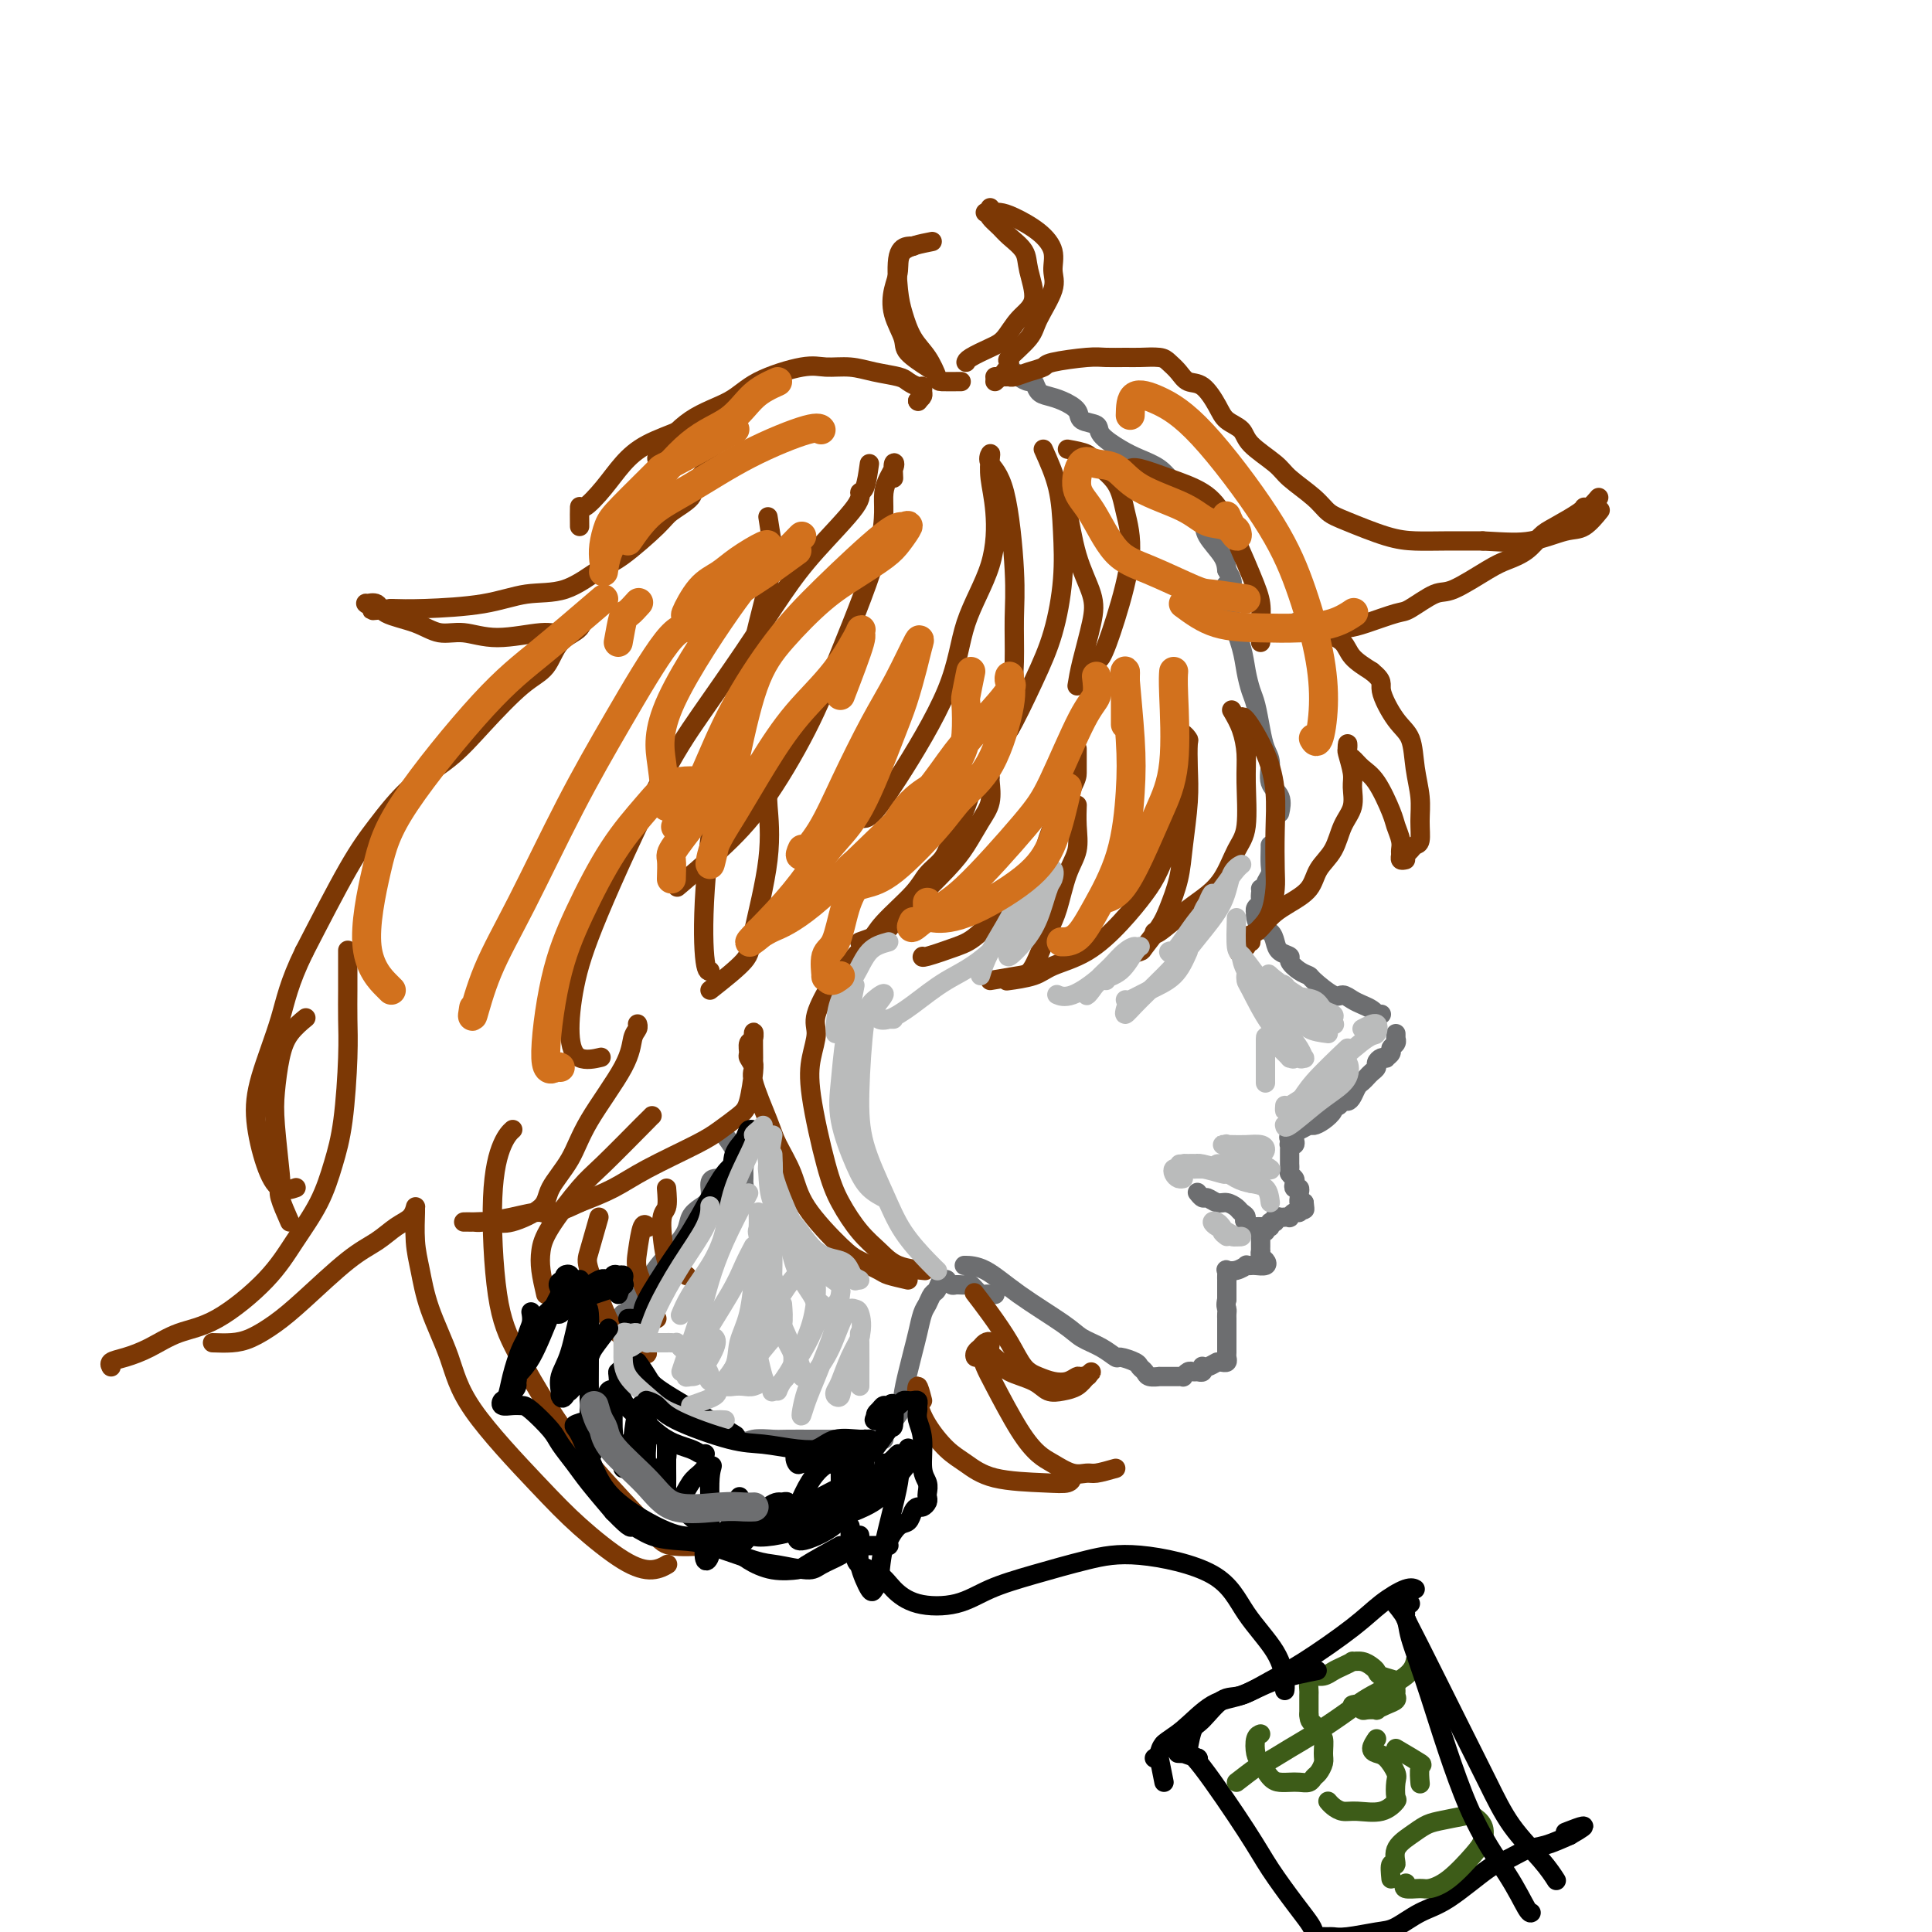 <svg viewBox='0 0 400 400' version='1.1' xmlns='http://www.w3.org/2000/svg' xmlns:xlink='http://www.w3.org/1999/xlink'><g fill='none' stroke='rgb(109,110,112)' stroke-width='4' stroke-linecap='round' stroke-linejoin='round'><path d='M209,78c0.145,-0.423 0.291,-0.846 0,-1c-0.291,-0.154 -1.018,-0.039 -1,0c0.018,0.039 0.782,0.001 1,0c0.218,-0.001 -0.110,0.037 0,0c0.110,-0.037 0.659,-0.147 1,0c0.341,0.147 0.475,0.550 1,1c0.525,0.450 1.441,0.946 2,1c0.559,0.054 0.760,-0.334 1,0c0.240,0.334 0.520,1.389 1,2c0.480,0.611 1.159,0.779 2,1c0.841,0.221 1.844,0.495 3,1c1.156,0.505 2.465,1.241 3,2c0.535,0.759 0.295,1.540 1,2c0.705,0.460 2.356,0.598 3,1c0.644,0.402 0.282,1.069 1,2c0.718,0.931 2.515,2.126 4,3c1.485,0.874 2.659,1.426 4,2c1.341,0.574 2.850,1.168 4,2c1.150,0.832 1.941,1.901 3,3c1.059,1.099 2.385,2.226 3,3c0.615,0.774 0.518,1.194 1,2c0.482,0.806 1.541,2.000 2,3c0.459,1.000 0.316,1.808 1,3c0.684,1.192 2.195,2.769 3,4c0.805,1.231 0.902,2.115 1,3'/><path d='M254,118c2.174,3.790 0.610,2.764 0,3c-0.610,0.236 -0.266,1.733 0,3c0.266,1.267 0.452,2.304 1,4c0.548,1.696 1.456,4.049 2,6c0.544,1.951 0.723,3.499 1,5c0.277,1.501 0.653,2.956 1,4c0.347,1.044 0.665,1.676 1,3c0.335,1.324 0.686,3.340 1,5c0.314,1.660 0.592,2.964 1,4c0.408,1.036 0.946,1.805 1,3c0.054,1.195 -0.377,2.815 0,4c0.377,1.185 1.563,1.934 2,3c0.437,1.066 0.125,2.447 0,3c-0.125,0.553 -0.062,0.276 0,0'/><path d='M263,175c0.009,0.130 0.017,0.259 0,1c-0.017,0.741 -0.061,2.093 0,3c0.061,0.907 0.226,1.367 0,2c-0.226,0.633 -0.844,1.438 -1,2c-0.156,0.562 0.150,0.882 0,1c-0.150,0.118 -0.757,0.034 -1,0c-0.243,-0.034 -0.121,-0.017 0,0'/><path d='M261,185c-0.030,0.331 -0.061,0.663 0,1c0.061,0.337 0.212,0.681 0,1c-0.212,0.319 -0.787,0.614 -1,1c-0.213,0.386 -0.065,0.862 0,1c0.065,0.138 0.045,-0.062 0,0c-0.045,0.062 -0.116,0.388 0,1c0.116,0.612 0.417,1.512 1,2c0.583,0.488 1.447,0.563 2,1c0.553,0.437 0.795,1.234 1,2c0.205,0.766 0.374,1.501 1,2c0.626,0.499 1.709,0.761 2,1c0.291,0.239 -0.210,0.454 0,1c0.210,0.546 1.130,1.424 2,2c0.870,0.576 1.689,0.851 2,1c0.311,0.149 0.114,0.172 1,1c0.886,0.828 2.857,2.459 4,3c1.143,0.541 1.459,-0.009 2,0c0.541,0.009 1.307,0.577 2,1c0.693,0.423 1.314,0.702 2,1c0.686,0.298 1.438,0.616 2,1c0.562,0.384 0.934,0.835 1,1c0.066,0.165 -0.175,0.044 0,0c0.175,-0.044 0.764,-0.013 1,0c0.236,0.013 0.118,0.006 0,0'/><path d='M289,214c-0.002,0.416 -0.005,0.833 0,1c0.005,0.167 0.016,0.086 0,0c-0.016,-0.086 -0.061,-0.177 0,0c0.061,0.177 0.227,0.622 0,1c-0.227,0.378 -0.848,0.689 -1,1c-0.152,0.311 0.166,0.622 0,1c-0.166,0.378 -0.814,0.822 -1,1c-0.186,0.178 0.091,0.089 0,0c-0.091,-0.089 -0.549,-0.179 -1,0c-0.451,0.179 -0.894,0.625 -1,1c-0.106,0.375 0.126,0.677 0,1c-0.126,0.323 -0.611,0.667 -1,1c-0.389,0.333 -0.682,0.653 -1,1c-0.318,0.347 -0.663,0.719 -1,1c-0.337,0.281 -0.667,0.472 -1,1c-0.333,0.528 -0.668,1.395 -1,2c-0.332,0.605 -0.662,0.949 -1,1c-0.338,0.051 -0.685,-0.190 -1,0c-0.315,0.190 -0.599,0.811 -1,1c-0.401,0.189 -0.919,-0.055 -1,0c-0.081,0.055 0.274,0.410 0,1c-0.274,0.590 -1.177,1.415 -2,2c-0.823,0.585 -1.565,0.931 -2,1c-0.435,0.069 -0.561,-0.139 -1,0c-0.439,0.139 -1.190,0.625 -2,1c-0.810,0.375 -1.680,0.639 -2,1c-0.320,0.361 -0.092,0.817 0,1c0.092,0.183 0.046,0.091 0,0'/><path d='M268,236c0.113,0.416 0.226,0.832 0,1c-0.226,0.168 -0.793,0.086 -1,0c-0.207,-0.086 -0.056,-0.178 0,0c0.056,0.178 0.015,0.625 0,1c-0.015,0.375 -0.005,0.678 0,1c0.005,0.322 0.005,0.664 0,1c-0.005,0.336 -0.015,0.667 0,1c0.015,0.333 0.056,0.668 0,1c-0.056,0.332 -0.207,0.663 0,1c0.207,0.337 0.773,0.682 1,1c0.227,0.318 0.113,0.610 0,1c-0.113,0.390 -0.227,0.879 0,1c0.227,0.121 0.796,-0.125 1,0c0.204,0.125 0.044,0.621 0,1c-0.044,0.379 0.026,0.640 0,1c-0.026,0.360 -0.150,0.817 0,1c0.150,0.183 0.575,0.091 1,0'/><path d='M270,249c0.292,2.233 0.023,1.315 0,1c-0.023,-0.315 0.200,-0.028 0,0c-0.200,0.028 -0.823,-0.203 -1,0c-0.177,0.203 0.093,0.839 0,1c-0.093,0.161 -0.549,-0.153 -1,0c-0.451,0.153 -0.895,0.772 -1,1c-0.105,0.228 0.131,0.065 0,0c-0.131,-0.065 -0.627,-0.033 -1,0c-0.373,0.033 -0.621,0.065 -1,0c-0.379,-0.065 -0.889,-0.228 -1,0c-0.111,0.228 0.178,0.846 0,1c-0.178,0.154 -0.821,-0.155 -1,0c-0.179,0.155 0.107,0.774 0,1c-0.107,0.226 -0.606,0.058 -1,0c-0.394,-0.058 -0.683,-0.005 -1,0c-0.317,0.005 -0.662,-0.037 -1,0c-0.338,0.037 -0.668,0.153 -1,0c-0.332,-0.153 -0.666,-0.577 -1,-1'/><path d='M258,253c-0.722,-0.332 -0.027,-0.662 0,-1c0.027,-0.338 -0.612,-0.683 -1,-1c-0.388,-0.317 -0.523,-0.606 -1,-1c-0.477,-0.394 -1.294,-0.894 -2,-1c-0.706,-0.106 -1.300,0.182 -2,0c-0.700,-0.182 -1.507,-0.832 -2,-1c-0.493,-0.168 -0.671,0.147 -1,0c-0.329,-0.147 -0.808,-0.756 -1,-1c-0.192,-0.244 -0.096,-0.122 0,0'/><path d='M262,255c-0.423,0.024 -0.845,0.048 -1,0c-0.155,-0.048 -0.042,-0.166 0,0c0.042,0.166 0.011,0.618 0,1c-0.011,0.382 -0.004,0.694 0,1c0.004,0.306 0.004,0.607 0,1c-0.004,0.393 -0.013,0.880 0,1c0.013,0.120 0.049,-0.125 0,0c-0.049,0.125 -0.184,0.622 0,1c0.184,0.378 0.686,0.637 1,1c0.314,0.363 0.439,0.828 0,1c-0.439,0.172 -1.444,0.050 -2,0c-0.556,-0.050 -0.664,-0.027 -1,0c-0.336,0.027 -0.899,0.059 -1,0c-0.101,-0.059 0.260,-0.209 0,0c-0.260,0.209 -1.141,0.777 -2,1c-0.859,0.223 -1.694,0.101 -2,0c-0.306,-0.101 -0.082,-0.182 0,0c0.082,0.182 0.022,0.627 0,1c-0.022,0.373 -0.006,0.674 0,1c0.006,0.326 0.002,0.679 0,1c-0.002,0.321 -0.000,0.612 0,1c0.000,0.388 0.000,0.874 0,1c-0.000,0.126 -0.000,-0.107 0,0c0.000,0.107 0.000,0.553 0,1'/><path d='M254,269c-0.309,1.334 -0.083,1.671 0,2c0.083,0.329 0.022,0.652 0,1c-0.022,0.348 -0.006,0.722 0,1c0.006,0.278 0.002,0.459 0,1c-0.002,0.541 -0.001,1.440 0,2c0.001,0.560 0.001,0.781 0,1c-0.001,0.219 -0.004,0.437 0,1c0.004,0.563 0.015,1.471 0,2c-0.015,0.529 -0.056,0.678 0,1c0.056,0.322 0.207,0.818 0,1c-0.207,0.182 -0.774,0.052 -1,0c-0.226,-0.052 -0.113,-0.026 0,0'/><path d='M252,282c-0.734,0.414 -1.468,0.829 -2,1c-0.532,0.171 -0.864,0.099 -1,0c-0.136,-0.099 -0.078,-0.224 0,0c0.078,0.224 0.175,0.796 0,1c-0.175,0.204 -0.621,0.041 -1,0c-0.379,-0.041 -0.692,0.042 -1,0c-0.308,-0.042 -0.610,-0.207 -1,0c-0.390,0.207 -0.869,0.788 -1,1c-0.131,0.212 0.086,0.057 0,0c-0.086,-0.057 -0.475,-0.014 -1,0c-0.525,0.014 -1.187,0.001 -2,0c-0.813,-0.001 -1.776,0.011 -2,0c-0.224,-0.011 0.293,-0.044 0,0c-0.293,0.044 -1.396,0.165 -2,0c-0.604,-0.165 -0.710,-0.617 -1,-1c-0.290,-0.383 -0.765,-0.697 -1,-1c-0.235,-0.303 -0.230,-0.595 -1,-1c-0.770,-0.405 -2.315,-0.924 -3,-1c-0.685,-0.076 -0.509,0.291 -1,0c-0.491,-0.291 -1.649,-1.241 -3,-2c-1.351,-0.759 -2.895,-1.328 -4,-2c-1.105,-0.672 -1.771,-1.448 -4,-3c-2.229,-1.552 -6.020,-3.880 -9,-6c-2.980,-2.120 -5.148,-4.032 -7,-5c-1.852,-0.968 -3.386,-0.991 -4,-1c-0.614,-0.009 -0.307,-0.005 0,0'/><path d='M206,268c-0.416,0.001 -0.831,0.002 -1,0c-0.169,-0.002 -0.091,-0.008 0,0c0.091,0.008 0.194,0.030 0,0c-0.194,-0.030 -0.686,-0.114 -1,0c-0.314,0.114 -0.451,0.424 -1,0c-0.549,-0.424 -1.510,-1.582 -2,-2c-0.490,-0.418 -0.509,-0.098 -1,0c-0.491,0.098 -1.455,-0.028 -2,0c-0.545,0.028 -0.671,0.211 -1,0c-0.329,-0.211 -0.862,-0.815 -1,-1c-0.138,-0.185 0.118,0.048 0,0c-0.118,-0.048 -0.609,-0.376 -1,0c-0.391,0.376 -0.682,1.458 -1,2c-0.318,0.542 -0.663,0.546 -1,1c-0.337,0.454 -0.667,1.358 -1,2c-0.333,0.642 -0.668,1.023 -1,2c-0.332,0.977 -0.662,2.550 -1,4c-0.338,1.450 -0.686,2.778 -1,4c-0.314,1.222 -0.596,2.338 -1,4c-0.404,1.662 -0.932,3.871 -1,5c-0.068,1.129 0.322,1.179 0,2c-0.322,0.821 -1.356,2.413 -2,3c-0.644,0.587 -0.898,0.168 -1,0c-0.102,-0.168 -0.051,-0.084 0,0'/><path d='M183,298c-0.360,-0.000 -0.720,-0.000 -1,0c-0.280,0.000 -0.478,0.000 -1,0c-0.522,-0.000 -1.366,-0.000 -2,0c-0.634,0.000 -1.059,0.000 -2,0c-0.941,-0.000 -2.398,-0.000 -3,0c-0.602,0.000 -0.347,0.000 -1,0c-0.653,-0.000 -2.213,-0.001 -3,0c-0.787,0.001 -0.802,0.004 -2,0c-1.198,-0.004 -3.580,-0.016 -5,0c-1.420,0.016 -1.877,0.059 -3,0c-1.123,-0.059 -2.912,-0.222 -4,0c-1.088,0.222 -1.475,0.829 -3,0c-1.525,-0.829 -4.189,-3.092 -6,-4c-1.811,-0.908 -2.769,-0.460 -4,-1c-1.231,-0.540 -2.736,-2.068 -4,-3c-1.264,-0.932 -2.286,-1.269 -3,-2c-0.714,-0.731 -1.119,-1.856 -2,-3c-0.881,-1.144 -2.236,-2.307 -3,-4c-0.764,-1.693 -0.936,-3.917 -1,-5c-0.064,-1.083 -0.018,-1.024 0,-1c0.018,0.024 0.009,0.012 0,0'/><path d='M128,274c0.449,-0.285 0.897,-0.571 1,-1c0.103,-0.429 -0.140,-1.002 0,-1c0.140,0.002 0.663,0.577 1,0c0.337,-0.577 0.490,-2.307 1,-3c0.510,-0.693 1.379,-0.349 2,-1c0.621,-0.651 0.995,-2.296 2,-4c1.005,-1.704 2.641,-3.467 4,-5c1.359,-1.533 2.440,-2.838 3,-4c0.560,-1.162 0.598,-2.182 1,-3c0.402,-0.818 1.168,-1.435 2,-2c0.832,-0.565 1.729,-1.080 2,-2c0.271,-0.920 -0.085,-2.247 0,-3c0.085,-0.753 0.610,-0.934 1,-1c0.390,-0.066 0.643,-0.018 1,0c0.357,0.018 0.816,0.005 1,0c0.184,-0.005 0.092,-0.003 0,0'/><path d='M153,246c0.423,0.089 0.845,0.179 1,0c0.155,-0.179 0.042,-0.626 0,-1c-0.042,-0.374 -0.014,-0.675 0,-1c0.014,-0.325 0.014,-0.675 0,-1c-0.014,-0.325 -0.043,-0.626 0,-1c0.043,-0.374 0.157,-0.823 0,-1c-0.157,-0.177 -0.585,-0.083 -1,0c-0.415,0.083 -0.816,0.155 -1,0c-0.184,-0.155 -0.153,-0.536 0,-1c0.153,-0.464 0.426,-1.009 0,-2c-0.426,-0.991 -1.550,-2.426 -2,-3c-0.450,-0.574 -0.225,-0.287 0,0'/></g>
<g fill='none' stroke='rgb(124,56,5)' stroke-width='4' stroke-linecap='round' stroke-linejoin='round'><path d='M206,78c0.729,-0.002 1.458,-0.003 2,0c0.542,0.003 0.899,0.012 1,0c0.101,-0.012 -0.052,-0.044 0,0c0.052,0.044 0.310,0.166 1,0c0.690,-0.166 1.811,-0.619 3,-1c1.189,-0.381 2.447,-0.691 3,-1c0.553,-0.309 0.401,-0.619 2,-1c1.599,-0.381 4.950,-0.835 7,-1c2.050,-0.165 2.800,-0.042 4,0c1.200,0.042 2.849,0.003 4,0c1.151,-0.003 1.802,0.031 3,0c1.198,-0.031 2.942,-0.127 4,0c1.058,0.127 1.428,0.477 2,1c0.572,0.523 1.345,1.218 2,2c0.655,0.782 1.191,1.651 2,2c0.809,0.349 1.890,0.178 3,1c1.110,0.822 2.248,2.636 3,4c0.752,1.364 1.119,2.279 2,3c0.881,0.721 2.277,1.249 3,2c0.723,0.751 0.773,1.724 2,3c1.227,1.276 3.629,2.854 5,4c1.371,1.146 1.709,1.858 3,3c1.291,1.142 3.533,2.712 5,4c1.467,1.288 2.157,2.292 3,3c0.843,0.708 1.839,1.118 4,2c2.161,0.882 5.486,2.236 8,3c2.514,0.764 4.215,0.936 6,1c1.785,0.064 3.653,0.018 6,0c2.347,-0.018 5.174,-0.009 8,0'/><path d='M307,112c4.986,0.273 7.452,0.454 10,0c2.548,-0.454 5.178,-1.544 7,-2c1.822,-0.456 2.837,-0.276 4,-1c1.163,-0.724 2.475,-2.350 3,-3c0.525,-0.650 0.262,-0.325 0,0'/><path d='M331,103c-0.727,0.854 -1.454,1.708 -2,2c-0.546,0.292 -0.911,0.021 -1,0c-0.089,-0.021 0.097,0.207 -1,1c-1.097,0.793 -3.476,2.149 -5,3c-1.524,0.851 -2.194,1.195 -3,2c-0.806,0.805 -1.750,2.069 -3,3c-1.250,0.931 -2.807,1.528 -4,2c-1.193,0.472 -2.021,0.818 -4,2c-1.979,1.182 -5.110,3.199 -7,4c-1.890,0.801 -2.540,0.386 -4,1c-1.460,0.614 -3.732,2.256 -5,3c-1.268,0.744 -1.533,0.592 -3,1c-1.467,0.408 -4.135,1.378 -6,2c-1.865,0.622 -2.927,0.895 -4,1c-1.073,0.105 -2.159,0.042 -3,0c-0.841,-0.042 -1.438,-0.064 -2,0c-0.562,0.064 -1.090,0.213 -2,0c-0.910,-0.213 -2.203,-0.789 -3,-1c-0.797,-0.211 -1.097,-0.058 -1,0c0.097,0.058 0.591,0.022 1,0c0.409,-0.022 0.733,-0.029 1,0c0.267,0.029 0.479,0.094 1,0c0.521,-0.094 1.352,-0.346 2,0c0.648,0.346 1.112,1.288 2,2c0.888,0.712 2.201,1.192 3,2c0.799,0.808 1.086,1.945 2,3c0.914,1.055 2.457,2.027 4,3'/><path d='M284,139c2.637,2.134 1.730,2.467 2,4c0.270,1.533 1.718,4.264 3,6c1.282,1.736 2.397,2.476 3,4c0.603,1.524 0.695,3.833 1,6c0.305,2.167 0.825,4.191 1,6c0.175,1.809 0.005,3.403 0,5c-0.005,1.597 0.156,3.199 0,4c-0.156,0.801 -0.630,0.802 -1,1c-0.370,0.198 -0.638,0.592 -1,1c-0.362,0.408 -0.818,0.831 -1,1c-0.182,0.169 -0.091,0.085 0,0'/><path d='M291,178c-0.425,0.094 -0.849,0.187 -1,0c-0.151,-0.187 -0.028,-0.655 0,-1c0.028,-0.345 -0.040,-0.568 0,-1c0.040,-0.432 0.187,-1.074 0,-2c-0.187,-0.926 -0.708,-2.136 -1,-3c-0.292,-0.864 -0.355,-1.382 -1,-3c-0.645,-1.618 -1.872,-4.337 -3,-6c-1.128,-1.663 -2.158,-2.270 -3,-3c-0.842,-0.730 -1.494,-1.582 -2,-2c-0.506,-0.418 -0.864,-0.400 -1,-1c-0.136,-0.600 -0.051,-1.817 0,-2c0.051,-0.183 0.068,0.667 0,1c-0.068,0.333 -0.221,0.149 0,1c0.221,0.851 0.815,2.737 1,4c0.185,1.263 -0.037,1.901 0,3c0.037,1.099 0.335,2.657 0,4c-0.335,1.343 -1.304,2.471 -2,4c-0.696,1.529 -1.121,3.459 -2,5c-0.879,1.541 -2.214,2.692 -3,4c-0.786,1.308 -1.025,2.774 -2,4c-0.975,1.226 -2.685,2.212 -4,3c-1.315,0.788 -2.233,1.377 -3,2c-0.767,0.623 -1.382,1.280 -2,2c-0.618,0.720 -1.238,1.502 -2,2c-0.762,0.498 -1.667,0.711 -2,1c-0.333,0.289 -0.095,0.654 0,1c0.095,0.346 0.048,0.673 0,1'/><path d='M258,196c-2.849,2.855 -0.972,-0.007 0,-1c0.972,-0.993 1.037,-0.115 1,0c-0.037,0.115 -0.178,-0.532 0,-1c0.178,-0.468 0.675,-0.757 1,-1c0.325,-0.243 0.479,-0.439 1,-1c0.521,-0.561 1.409,-1.487 2,-3c0.591,-1.513 0.887,-3.612 1,-5c0.113,-1.388 0.044,-2.065 0,-4c-0.044,-1.935 -0.064,-5.128 0,-8c0.064,-2.872 0.213,-5.424 0,-8c-0.213,-2.576 -0.789,-5.175 -2,-8c-1.211,-2.825 -3.057,-5.876 -4,-7c-0.943,-1.124 -0.984,-0.321 -1,0c-0.016,0.321 -0.008,0.161 0,0'/><path d='M255,147c0.729,1.241 1.458,2.482 2,4c0.542,1.518 0.897,3.312 1,5c0.103,1.688 -0.048,3.271 0,6c0.048,2.729 0.293,6.605 0,9c-0.293,2.395 -1.126,3.308 -2,5c-0.874,1.692 -1.789,4.162 -3,6c-1.211,1.838 -2.717,3.042 -4,4c-1.283,0.958 -2.344,1.669 -4,3c-1.656,1.331 -3.907,3.281 -5,4c-1.093,0.719 -1.026,0.205 -1,0c0.026,-0.205 0.013,-0.103 0,0'/><path d='M233,198c1.233,-0.408 2.467,-0.817 3,-1c0.533,-0.183 0.366,-0.141 1,-1c0.634,-0.859 2.068,-2.619 3,-4c0.932,-1.381 1.360,-2.384 2,-4c0.640,-1.616 1.492,-3.845 2,-6c0.508,-2.155 0.673,-4.236 1,-7c0.327,-2.764 0.816,-6.210 1,-9c0.184,-2.790 0.064,-4.924 0,-7c-0.064,-2.076 -0.070,-4.094 0,-5c0.070,-0.906 0.216,-0.700 0,-1c-0.216,-0.300 -0.795,-1.105 -1,-1c-0.205,0.105 -0.036,1.119 0,2c0.036,0.881 -0.061,1.630 0,4c0.061,2.370 0.280,6.361 0,9c-0.280,2.639 -1.058,3.925 -2,6c-0.942,2.075 -2.048,4.940 -3,7c-0.952,2.060 -1.750,3.315 -3,5c-1.250,1.685 -2.952,3.800 -5,6c-2.048,2.200 -4.441,4.484 -7,6c-2.559,1.516 -5.284,2.262 -7,3c-1.716,0.738 -2.424,1.468 -4,2c-1.576,0.532 -4.022,0.866 -5,1c-0.978,0.134 -0.489,0.067 0,0'/><path d='M205,203c2.274,-0.381 4.548,-0.762 6,-1c1.452,-0.238 2.081,-0.334 3,-2c0.919,-1.666 2.127,-4.902 3,-7c0.873,-2.098 1.411,-3.057 2,-5c0.589,-1.943 1.230,-4.871 2,-7c0.770,-2.129 1.671,-3.460 2,-5c0.329,-1.540 0.088,-3.289 0,-5c-0.088,-1.711 -0.024,-3.384 0,-4c0.024,-0.616 0.007,-0.176 0,0c-0.007,0.176 -0.003,0.088 0,0'/><path d='M223,155c-0.000,0.326 -0.000,0.652 0,1c0.000,0.348 0.001,0.717 0,1c-0.001,0.283 -0.003,0.479 0,1c0.003,0.521 0.010,1.368 0,2c-0.010,0.632 -0.036,1.050 -1,3c-0.964,1.950 -2.866,5.432 -4,8c-1.134,2.568 -1.500,4.220 -2,6c-0.500,1.780 -1.132,3.686 -2,5c-0.868,1.314 -1.970,2.037 -4,4c-2.030,1.963 -4.989,5.167 -7,7c-2.011,1.833 -3.075,2.295 -5,3c-1.925,0.705 -4.711,1.651 -6,2c-1.289,0.349 -1.083,0.100 -1,0c0.083,-0.100 0.041,-0.050 0,0'/><path d='M178,195c1.958,-0.692 3.917,-1.383 5,-2c1.083,-0.617 1.291,-1.158 2,-2c0.709,-0.842 1.921,-1.984 4,-4c2.079,-2.016 5.026,-4.904 7,-7c1.974,-2.096 2.974,-3.399 4,-5c1.026,-1.601 2.079,-3.501 3,-5c0.921,-1.499 1.711,-2.598 2,-4c0.289,-1.402 0.078,-3.108 0,-4c-0.078,-0.892 -0.022,-0.969 0,-1c0.022,-0.031 0.011,-0.015 0,0'/><path d='M207,149c0.000,0.000 0.100,0.100 0.1,0.1'/><path d='M207,149c0.841,0.025 1.683,0.050 2,0c0.317,-0.050 0.110,-0.176 0,0c-0.110,0.176 -0.122,0.655 0,1c0.122,0.345 0.376,0.555 0,1c-0.376,0.445 -1.384,1.123 -2,2c-0.616,0.877 -0.840,1.953 -1,3c-0.160,1.047 -0.254,2.065 -1,3c-0.746,0.935 -2.143,1.786 -3,3c-0.857,1.214 -1.174,2.790 -2,5c-0.826,2.210 -2.161,5.052 -3,7c-0.839,1.948 -1.183,3.000 -2,4c-0.817,1.000 -2.108,1.946 -3,3c-0.892,1.054 -1.384,2.216 -3,4c-1.616,1.784 -4.357,4.189 -6,6c-1.643,1.811 -2.189,3.027 -3,4c-0.811,0.973 -1.887,1.704 -3,3c-1.113,1.296 -2.263,3.156 -3,4c-0.737,0.844 -1.062,0.671 -2,2c-0.938,1.329 -2.491,4.160 -3,6c-0.509,1.840 0.026,2.689 0,4c-0.026,1.311 -0.612,3.085 -1,5c-0.388,1.915 -0.579,3.972 0,8c0.579,4.028 1.927,10.028 3,14c1.073,3.972 1.872,5.915 3,8c1.128,2.085 2.587,4.310 4,6c1.413,1.690 2.781,2.845 4,4c1.219,1.155 2.290,2.311 4,3c1.710,0.689 4.060,0.911 5,1c0.940,0.089 0.470,0.044 0,0'/><path d='M188,265c-1.567,-0.360 -3.134,-0.720 -4,-1c-0.866,-0.280 -1.032,-0.481 -2,-1c-0.968,-0.519 -2.739,-1.356 -4,-2c-1.261,-0.644 -2.013,-1.094 -4,-3c-1.987,-1.906 -5.209,-5.267 -7,-8c-1.791,-2.733 -2.149,-4.839 -3,-7c-0.851,-2.161 -2.193,-4.376 -3,-6c-0.807,-1.624 -1.077,-2.658 -2,-5c-0.923,-2.342 -2.497,-5.994 -3,-8c-0.503,-2.006 0.065,-2.367 0,-3c-0.065,-0.633 -0.764,-1.537 -1,-2c-0.236,-0.463 -0.011,-0.484 0,-1c0.011,-0.516 -0.193,-1.526 0,-2c0.193,-0.474 0.785,-0.412 1,-1c0.215,-0.588 0.055,-1.826 0,-1c-0.055,0.826 -0.005,3.715 0,5c0.005,1.285 -0.035,0.967 0,1c0.035,0.033 0.147,0.419 0,2c-0.147,1.581 -0.551,4.358 -1,6c-0.449,1.642 -0.943,2.147 -2,3c-1.057,0.853 -2.678,2.052 -4,3c-1.322,0.948 -2.344,1.646 -5,3c-2.656,1.354 -6.946,3.365 -10,5c-3.054,1.635 -4.873,2.896 -7,4c-2.127,1.104 -4.564,2.052 -7,3'/><path d='M120,249c-6.644,3.193 -6.756,2.176 -8,2c-1.244,-0.176 -3.622,0.489 -6,1c-2.378,0.511 -4.756,0.869 -6,1c-1.244,0.131 -1.354,0.034 -2,0c-0.646,-0.034 -1.828,-0.007 -2,0c-0.172,0.007 0.665,-0.007 1,0c0.335,0.007 0.167,0.034 1,0c0.833,-0.034 2.667,-0.127 4,0c1.333,0.127 2.166,0.476 4,0c1.834,-0.476 4.670,-1.778 6,-3c1.330,-1.222 1.154,-2.365 2,-4c0.846,-1.635 2.714,-3.761 4,-6c1.286,-2.239 1.991,-4.589 4,-8c2.009,-3.411 5.323,-7.881 7,-11c1.677,-3.119 1.718,-4.888 2,-6c0.282,-1.112 0.807,-1.569 1,-2c0.193,-0.431 0.055,-0.838 0,-1c-0.055,-0.162 -0.028,-0.081 0,0'/><path d='M206,79c0.702,-0.622 1.404,-1.245 2,-2c0.596,-0.755 1.085,-1.644 1,-2c-0.085,-0.356 -0.745,-0.181 0,-1c0.745,-0.819 2.895,-2.634 4,-4c1.105,-1.366 1.165,-2.284 2,-4c0.835,-1.716 2.446,-4.232 3,-6c0.554,-1.768 0.052,-2.789 0,-4c-0.052,-1.211 0.348,-2.612 0,-4c-0.348,-1.388 -1.443,-2.764 -3,-4c-1.557,-1.236 -3.576,-2.331 -5,-3c-1.424,-0.669 -2.252,-0.911 -3,-1c-0.748,-0.089 -1.417,-0.024 -2,0c-0.583,0.024 -1.080,0.006 -1,0c0.080,-0.006 0.737,-0.002 1,0c0.263,0.002 0.131,0.001 0,0'/><path d='M205,43c0.051,0.359 0.101,0.718 0,1c-0.101,0.282 -0.354,0.488 0,1c0.354,0.512 1.317,1.330 2,2c0.683,0.670 1.088,1.192 2,2c0.912,0.808 2.330,1.900 3,3c0.670,1.100 0.593,2.206 1,4c0.407,1.794 1.300,4.277 1,6c-0.300,1.723 -1.793,2.686 -3,4c-1.207,1.314 -2.127,2.979 -3,4c-0.873,1.021 -1.698,1.397 -3,2c-1.302,0.603 -3.081,1.431 -4,2c-0.919,0.569 -0.977,0.877 -1,1c-0.023,0.123 -0.012,0.062 0,0'/><path d='M199,79c-1.617,0.015 -3.235,0.031 -4,0c-0.765,-0.031 -0.678,-0.108 -1,-1c-0.322,-0.892 -1.055,-2.599 -2,-4c-0.945,-1.401 -2.103,-2.494 -3,-4c-0.897,-1.506 -1.533,-3.423 -2,-5c-0.467,-1.577 -0.766,-2.815 -1,-5c-0.234,-2.185 -0.403,-5.318 0,-7c0.403,-1.682 1.378,-1.914 2,-2c0.622,-0.086 0.892,-0.024 1,0c0.108,0.024 0.054,0.012 0,0'/><path d='M193,50c-2.449,0.483 -4.897,0.965 -6,2c-1.103,1.035 -0.860,2.622 -1,4c-0.140,1.378 -0.664,2.548 -1,4c-0.336,1.452 -0.485,3.185 0,5c0.485,1.815 1.604,3.713 2,5c0.396,1.287 0.068,1.962 1,3c0.932,1.038 3.123,2.439 4,3c0.877,0.561 0.438,0.280 0,0'/><path d='M190,83c0.000,0.000 0.100,0.100 0.1,0.1'/><path d='M190,83c0.427,-0.341 0.854,-0.683 1,-1c0.146,-0.317 0.011,-0.610 0,-1c-0.011,-0.390 0.101,-0.878 0,-1c-0.101,-0.122 -0.416,0.121 -1,0c-0.584,-0.121 -1.437,-0.606 -2,-1c-0.563,-0.394 -0.838,-0.696 -2,-1c-1.162,-0.304 -3.213,-0.609 -5,-1c-1.787,-0.391 -3.310,-0.866 -5,-1c-1.690,-0.134 -3.545,0.075 -5,0c-1.455,-0.075 -2.509,-0.434 -5,0c-2.491,0.434 -6.419,1.661 -9,3c-2.581,1.339 -3.816,2.790 -6,4c-2.184,1.210 -5.317,2.180 -8,4c-2.683,1.820 -4.915,4.490 -6,6c-1.085,1.510 -1.024,1.860 -1,2c0.024,0.140 0.012,0.070 0,0'/><path d='M120,109c-0.017,-1.779 -0.034,-3.557 0,-4c0.034,-0.443 0.119,0.450 1,0c0.881,-0.450 2.557,-2.244 4,-4c1.443,-1.756 2.651,-3.476 4,-5c1.349,-1.524 2.837,-2.853 5,-4c2.163,-1.147 5.000,-2.112 7,-3c2.000,-0.888 3.164,-1.700 4,-2c0.836,-0.300 1.345,-0.088 2,0c0.655,0.088 1.455,0.054 2,0c0.545,-0.054 0.835,-0.127 1,0c0.165,0.127 0.205,0.455 0,1c-0.205,0.545 -0.655,1.308 -1,2c-0.345,0.692 -0.586,1.315 -1,2c-0.414,0.685 -1.000,1.433 -1,2c0.000,0.567 0.587,0.953 0,2c-0.587,1.047 -2.348,2.756 -3,4c-0.652,1.244 -0.195,2.021 -1,3c-0.805,0.979 -2.873,2.158 -4,3c-1.127,0.842 -1.313,1.348 -3,3c-1.687,1.652 -4.874,4.449 -7,6c-2.126,1.551 -3.190,1.855 -5,3c-1.810,1.145 -4.366,3.130 -7,4c-2.634,0.870 -5.345,0.625 -8,1c-2.655,0.375 -5.253,1.370 -9,2c-3.747,0.630 -8.642,0.894 -12,1c-3.358,0.106 -5.179,0.053 -7,0'/><path d='M81,126c-6.125,0.679 -3.438,0.376 -3,0c0.438,-0.376 -1.372,-0.827 -2,-1c-0.628,-0.173 -0.073,-0.069 0,0c0.073,0.069 -0.337,0.103 0,0c0.337,-0.103 1.421,-0.344 2,0c0.579,0.344 0.653,1.274 2,2c1.347,0.726 3.967,1.248 6,2c2.033,0.752 3.478,1.734 5,2c1.522,0.266 3.122,-0.184 5,0c1.878,0.184 4.033,1.003 7,1c2.967,-0.003 6.745,-0.828 9,-1c2.255,-0.172 2.986,0.307 4,0c1.014,-0.307 2.311,-1.402 3,-2c0.689,-0.598 0.769,-0.699 1,-1c0.231,-0.301 0.611,-0.803 1,-1c0.389,-0.197 0.785,-0.088 1,0c0.215,0.088 0.250,0.156 0,0c-0.250,-0.156 -0.783,-0.534 -1,0c-0.217,0.534 -0.118,1.982 -1,3c-0.882,1.018 -2.746,1.608 -4,3c-1.254,1.392 -1.897,3.587 -3,5c-1.103,1.413 -2.664,2.046 -5,4c-2.336,1.954 -5.447,5.231 -8,8c-2.553,2.769 -4.549,5.032 -7,7c-2.451,1.968 -5.358,3.641 -8,6c-2.642,2.359 -5.019,5.404 -7,8c-1.981,2.596 -3.566,4.742 -6,9c-2.434,4.258 -5.717,10.629 -9,17'/><path d='M63,197c-3.233,6.578 -3.814,10.023 -5,14c-1.186,3.977 -2.976,8.488 -4,12c-1.024,3.512 -1.283,6.027 -1,9c0.283,2.973 1.107,6.405 2,9c0.893,2.595 1.856,4.352 3,5c1.144,0.648 2.470,0.185 3,0c0.530,-0.185 0.265,-0.093 0,0'/><path d='M60,253c-0.838,-1.908 -1.675,-3.817 -2,-5c-0.325,-1.183 -0.137,-1.642 0,-2c0.137,-0.358 0.223,-0.616 0,-3c-0.223,-2.384 -0.756,-6.895 -1,-10c-0.244,-3.105 -0.198,-4.804 0,-7c0.198,-2.196 0.548,-4.887 1,-7c0.452,-2.113 1.006,-3.646 2,-5c0.994,-1.354 2.427,-2.530 3,-3c0.573,-0.470 0.287,-0.235 0,0'/><path d='M72,197c0.000,-0.226 0.001,-0.452 0,0c-0.001,0.452 -0.002,1.581 0,3c0.002,1.419 0.009,3.129 0,5c-0.009,1.871 -0.034,3.905 0,6c0.034,2.095 0.127,4.252 0,8c-0.127,3.748 -0.475,9.086 -1,13c-0.525,3.914 -1.225,6.404 -2,9c-0.775,2.596 -1.623,5.299 -3,8c-1.377,2.701 -3.284,5.399 -5,8c-1.716,2.601 -3.242,5.106 -6,8c-2.758,2.894 -6.746,6.176 -10,8c-3.254,1.824 -5.772,2.191 -8,3c-2.228,0.809 -4.166,2.059 -6,3c-1.834,0.941 -3.564,1.572 -5,2c-1.436,0.428 -2.579,0.654 -3,1c-0.421,0.346 -0.120,0.813 0,1c0.120,0.187 0.060,0.093 0,0'/><path d='M44,278c1.357,0.047 2.714,0.095 4,0c1.286,-0.095 2.500,-0.332 4,-1c1.500,-0.668 3.286,-1.768 5,-3c1.714,-1.232 3.355,-2.595 6,-5c2.645,-2.405 6.292,-5.853 9,-8c2.708,-2.147 4.477,-2.992 6,-4c1.523,-1.008 2.801,-2.180 4,-3c1.199,-0.820 2.321,-1.287 3,-2c0.679,-0.713 0.917,-1.670 1,-2c0.083,-0.330 0.012,-0.032 0,0c-0.012,0.032 0.034,-0.204 0,1c-0.034,1.204 -0.149,3.846 0,6c0.149,2.154 0.561,3.820 1,6c0.439,2.180 0.903,4.873 2,8c1.097,3.127 2.827,6.686 4,10c1.173,3.314 1.791,6.381 5,11c3.209,4.619 9.011,10.789 13,15c3.989,4.211 6.166,6.463 9,9c2.834,2.537 6.327,5.361 9,7c2.673,1.639 4.527,2.095 6,2c1.473,-0.095 2.564,-0.741 3,-1c0.436,-0.259 0.218,-0.129 0,0'/><path d='M147,320c-3.089,0.165 -6.177,0.329 -8,0c-1.823,-0.329 -2.379,-1.152 -5,-4c-2.621,-2.848 -7.306,-7.721 -11,-12c-3.694,-4.279 -6.396,-7.965 -9,-12c-2.604,-4.035 -5.111,-8.419 -7,-12c-1.889,-3.581 -3.161,-6.357 -4,-12c-0.839,-5.643 -1.246,-14.152 -1,-20c0.246,-5.848 1.143,-9.036 2,-11c0.857,-1.964 1.673,-2.704 2,-3c0.327,-0.296 0.163,-0.148 0,0'/><path d='M113,268c-0.404,-1.753 -0.808,-3.507 -1,-5c-0.192,-1.493 -0.171,-2.726 0,-4c0.171,-1.274 0.491,-2.590 2,-5c1.509,-2.410 4.208,-5.914 6,-8c1.792,-2.086 2.676,-2.755 5,-5c2.324,-2.245 6.087,-6.066 8,-8c1.913,-1.934 1.975,-1.981 2,-2c0.025,-0.019 0.012,-0.009 0,0'/><path d='M147,205c2.823,-2.229 5.646,-4.457 7,-6c1.354,-1.543 1.238,-2.400 2,-6c0.762,-3.600 2.400,-9.944 3,-15c0.600,-5.056 0.162,-8.823 0,-11c-0.162,-2.177 -0.046,-2.765 0,-3c0.046,-0.235 0.023,-0.118 0,0'/><path d='M261,133c-0.002,-0.345 -0.004,-0.690 0,-1c0.004,-0.310 0.014,-0.585 0,-1c-0.014,-0.415 -0.052,-0.971 0,-2c0.052,-1.029 0.193,-2.530 0,-4c-0.193,-1.470 -0.720,-2.909 -2,-6c-1.280,-3.091 -3.313,-7.833 -5,-11c-1.687,-3.167 -3.027,-4.757 -5,-6c-1.973,-1.243 -4.581,-2.137 -7,-3c-2.419,-0.863 -4.651,-1.694 -6,-2c-1.349,-0.306 -1.814,-0.087 -2,0c-0.186,0.087 -0.093,0.044 0,0'/><path d='M221,93c1.573,0.282 3.145,0.564 4,1c0.855,0.436 0.991,1.026 2,2c1.009,0.974 2.891,2.332 4,4c1.109,1.668 1.446,3.644 2,6c0.554,2.356 1.325,5.090 1,9c-0.325,3.910 -1.747,8.997 -3,13c-1.253,4.003 -2.337,6.924 -3,8c-0.663,1.076 -0.904,0.307 -1,0c-0.096,-0.307 -0.048,-0.154 0,0'/><path d='M223,142c0.217,-1.343 0.434,-2.687 1,-5c0.566,-2.313 1.483,-5.597 2,-8c0.517,-2.403 0.636,-3.926 0,-6c-0.636,-2.074 -2.026,-4.700 -3,-8c-0.974,-3.300 -1.531,-7.273 -2,-9c-0.469,-1.727 -0.848,-1.208 -1,-1c-0.152,0.208 -0.076,0.104 0,0'/><path d='M216,93c1.165,2.592 2.330,5.184 3,8c0.670,2.816 0.845,5.857 1,9c0.155,3.143 0.290,6.390 0,10c-0.290,3.610 -1.006,7.583 -2,11c-0.994,3.417 -2.266,6.277 -4,10c-1.734,3.723 -3.928,8.310 -5,10c-1.072,1.690 -1.020,0.483 -1,0c0.020,-0.483 0.010,-0.241 0,0'/><path d='M206,153c1.152,-2.699 2.304,-5.397 3,-8c0.696,-2.603 0.935,-5.109 1,-8c0.065,-2.891 -0.046,-6.166 0,-9c0.046,-2.834 0.247,-5.228 0,-10c-0.247,-4.772 -0.943,-11.924 -2,-16c-1.057,-4.076 -2.476,-5.078 -3,-6c-0.524,-0.922 -0.154,-1.764 0,-2c0.154,-0.236 0.091,0.133 0,1c-0.091,0.867 -0.209,2.234 0,4c0.209,1.766 0.746,3.933 1,7c0.254,3.067 0.227,7.033 -1,11c-1.227,3.967 -3.653,7.935 -5,12c-1.347,4.065 -1.615,8.227 -4,14c-2.385,5.773 -6.887,13.156 -10,18c-3.113,4.844 -4.838,7.150 -6,8c-1.162,0.850 -1.761,0.243 -2,0c-0.239,-0.243 -0.120,-0.121 0,0'/><path d='M185,99c-0.067,-1.278 -0.134,-2.557 0,-3c0.134,-0.443 0.469,-0.052 0,1c-0.469,1.052 -1.743,2.764 -2,5c-0.257,2.236 0.501,4.997 -1,11c-1.501,6.003 -5.262,15.249 -8,22c-2.738,6.751 -4.455,11.008 -7,16c-2.545,4.992 -5.919,10.720 -9,15c-3.081,4.280 -5.868,7.114 -9,10c-3.132,2.886 -6.609,5.825 -8,7c-1.391,1.175 -0.695,0.588 0,0'/><path d='M180,96c-0.286,2.032 -0.573,4.064 -1,5c-0.427,0.936 -0.995,0.775 -1,1c-0.005,0.225 0.553,0.835 -1,3c-1.553,2.165 -5.216,5.885 -8,9c-2.784,3.115 -4.688,5.627 -7,9c-2.312,3.373 -5.032,7.609 -8,12c-2.968,4.391 -6.183,8.939 -9,13c-2.817,4.061 -5.234,7.635 -9,15c-3.766,7.365 -8.879,18.520 -12,26c-3.121,7.480 -4.251,11.286 -5,15c-0.749,3.714 -1.118,7.336 -1,10c0.118,2.664 0.724,4.371 2,5c1.276,0.629 3.222,0.180 4,0c0.778,-0.180 0.389,-0.090 0,0'/><path d='M159,107c0.357,2.338 0.714,4.676 1,6c0.286,1.324 0.500,1.635 0,4c-0.500,2.365 -1.715,6.785 -3,12c-1.285,5.215 -2.642,11.226 -4,16c-1.358,4.774 -2.717,8.312 -4,15c-1.283,6.688 -2.488,16.524 -3,24c-0.512,7.476 -0.330,12.590 0,15c0.330,2.410 0.809,2.117 1,2c0.191,-0.117 0.096,-0.059 0,0'/><path d='M124,252c-0.768,2.716 -1.537,5.433 -2,7c-0.463,1.567 -0.622,1.985 0,4c0.622,2.015 2.023,5.625 3,8c0.977,2.375 1.530,3.513 3,5c1.470,1.487 3.857,3.323 5,4c1.143,0.677 1.041,0.193 1,0c-0.041,-0.193 -0.020,-0.097 0,0'/><path d='M136,273c-0.625,-1.628 -1.250,-3.256 -2,-5c-0.750,-1.744 -1.626,-3.606 -2,-5c-0.374,-1.394 -0.244,-2.322 0,-4c0.244,-1.678 0.604,-4.106 1,-5c0.396,-0.894 0.827,-0.256 1,0c0.173,0.256 0.086,0.128 0,0'/><path d='M138,246c0.132,1.579 0.263,3.159 0,4c-0.263,0.841 -0.921,0.944 -1,3c-0.079,2.056 0.422,6.067 1,8c0.578,1.933 1.232,1.790 2,2c0.768,0.210 1.648,0.774 2,1c0.352,0.226 0.176,0.113 0,0'/><path d='M191,290c-0.388,-1.492 -0.776,-2.983 -1,-3c-0.224,-0.017 -0.285,1.442 0,3c0.285,1.558 0.914,3.216 2,5c1.086,1.784 2.627,3.694 4,5c1.373,1.306 2.578,2.006 4,3c1.422,0.994 3.061,2.280 6,3c2.939,0.720 7.180,0.873 10,1c2.820,0.127 4.221,0.226 5,0c0.779,-0.226 0.937,-0.779 1,-1c0.063,-0.221 0.032,-0.111 0,0'/><path d='M231,304c-1.528,0.436 -3.055,0.872 -4,1c-0.945,0.128 -1.307,-0.053 -2,0c-0.693,0.053 -1.716,0.341 -3,0c-1.284,-0.341 -2.831,-1.312 -4,-2c-1.169,-0.688 -1.962,-1.092 -3,-2c-1.038,-0.908 -2.320,-2.319 -4,-5c-1.680,-2.681 -3.757,-6.630 -5,-9c-1.243,-2.370 -1.650,-3.160 -2,-4c-0.350,-0.840 -0.641,-1.731 -1,-2c-0.359,-0.269 -0.786,0.084 -1,0c-0.214,-0.084 -0.217,-0.605 0,-1c0.217,-0.395 0.653,-0.664 1,-1c0.347,-0.336 0.604,-0.739 1,-1c0.396,-0.261 0.932,-0.380 1,0c0.068,0.380 -0.330,1.258 0,2c0.330,0.742 1.390,1.348 2,2c0.610,0.652 0.772,1.350 2,2c1.228,0.650 3.523,1.254 5,2c1.477,0.746 2.138,1.635 3,2c0.862,0.365 1.927,0.205 3,0c1.073,-0.205 2.154,-0.457 3,-1c0.846,-0.543 1.459,-1.377 2,-2c0.541,-0.623 1.012,-1.035 1,-1c-0.012,0.035 -0.506,0.518 -1,1'/><path d='M225,285c1.050,-0.449 -0.326,-0.070 -1,0c-0.674,0.070 -0.645,-0.167 -1,0c-0.355,0.167 -1.094,0.739 -2,1c-0.906,0.261 -1.978,0.213 -3,0c-1.022,-0.213 -1.994,-0.590 -3,-1c-1.006,-0.410 -2.046,-0.853 -3,-2c-0.954,-1.147 -1.823,-2.998 -3,-5c-1.177,-2.002 -2.663,-4.154 -4,-6c-1.337,-1.846 -2.525,-3.384 -3,-4c-0.475,-0.616 -0.238,-0.308 0,0'/></g>
<g fill='none' stroke='rgb(0,0,0)' stroke-width='4' stroke-linecap='round' stroke-linejoin='round'><path d='M130,273c0.341,-0.021 0.681,-0.042 1,0c0.319,0.042 0.615,0.146 1,0c0.385,-0.146 0.858,-0.540 1,-1c0.142,-0.460 -0.047,-0.984 1,-3c1.047,-2.016 3.332,-5.525 5,-8c1.668,-2.475 2.721,-3.917 4,-6c1.279,-2.083 2.786,-4.806 4,-7c1.214,-2.194 2.134,-3.860 3,-5c0.866,-1.140 1.676,-1.754 2,-2c0.324,-0.246 0.162,-0.123 0,0'/><path d='M155,234c0.522,0.044 1.043,0.088 1,0c-0.043,-0.088 -0.651,-0.306 -1,0c-0.349,0.306 -0.440,1.138 -1,2c-0.560,0.862 -1.589,1.753 -2,3c-0.411,1.247 -0.203,2.850 -1,5c-0.797,2.150 -2.599,4.846 -4,7c-1.401,2.154 -2.400,3.765 -4,6c-1.600,2.235 -3.800,5.094 -5,7c-1.200,1.906 -1.400,2.859 -2,4c-0.600,1.141 -1.600,2.469 -2,3c-0.400,0.531 -0.200,0.266 0,0'/><path d='M129,283c-0.417,0.436 -0.833,0.873 -1,1c-0.167,0.127 -0.084,-0.054 0,1c0.084,1.054 0.169,3.344 1,5c0.831,1.656 2.408,2.678 4,4c1.592,1.322 3.197,2.943 5,4c1.803,1.057 3.803,1.551 5,2c1.197,0.449 1.592,0.852 2,1c0.408,0.148 0.831,0.042 1,0c0.169,-0.042 0.085,-0.021 0,0'/><path d='M132,282c0.768,1.086 1.537,2.172 2,3c0.463,0.828 0.621,1.399 3,3c2.379,1.601 6.978,4.233 10,6c3.022,1.767 4.468,2.668 5,3c0.532,0.332 0.152,0.095 0,0c-0.152,-0.095 -0.076,-0.047 0,0'/></g>
<g fill='none' stroke='rgb(186,187,187)' stroke-width='4' stroke-linecap='round' stroke-linejoin='round'><path d='M130,276c-0.174,1.346 -0.348,2.691 0,3c0.348,0.309 1.218,-0.419 2,-1c0.782,-0.581 1.478,-1.014 2,-2c0.522,-0.986 0.872,-2.524 2,-5c1.128,-2.476 3.034,-5.891 5,-9c1.966,-3.109 3.991,-5.914 5,-8c1.009,-2.086 1.003,-3.453 1,-4c-0.003,-0.547 -0.001,-0.273 0,0'/><path d='M158,233c-0.280,0.313 -0.560,0.626 -1,1c-0.440,0.374 -1.040,0.808 -1,1c0.040,0.192 0.719,0.143 0,2c-0.719,1.857 -2.838,5.619 -4,9c-1.162,3.381 -1.369,6.380 -2,9c-0.631,2.620 -1.686,4.859 -3,7c-1.314,2.141 -2.888,4.182 -4,6c-1.112,1.818 -1.761,3.413 -2,4c-0.239,0.587 -0.068,0.168 0,0c0.068,-0.168 0.034,-0.084 0,0'/><path d='M155,247c-1.812,3.466 -3.624,6.932 -5,10c-1.376,3.068 -2.316,5.736 -3,8c-0.684,2.264 -1.111,4.122 -2,7c-0.889,2.878 -2.239,6.775 -3,9c-0.761,2.225 -0.932,2.779 -1,3c-0.068,0.221 -0.034,0.111 0,0'/><path d='M156,258c-0.674,1.278 -1.348,2.557 -2,4c-0.652,1.443 -1.282,3.052 -3,6c-1.718,2.948 -4.522,7.236 -6,10c-1.478,2.764 -1.628,4.006 -2,5c-0.372,0.994 -0.965,1.741 -1,2c-0.035,0.259 0.488,0.031 1,0c0.512,-0.031 1.014,0.136 2,-1c0.986,-1.136 2.458,-3.575 3,-5c0.542,-1.425 0.155,-1.836 0,-2c-0.155,-0.164 -0.077,-0.082 0,0'/><path d='M156,267c0.044,2.771 0.089,5.541 0,7c-0.089,1.459 -0.311,1.606 -1,3c-0.689,1.394 -1.844,4.033 -3,6c-1.156,1.967 -2.311,3.260 -3,4c-0.689,0.740 -0.911,0.926 -1,1c-0.089,0.074 -0.044,0.037 0,0'/><path d='M162,270c0.119,1.478 0.238,2.956 0,4c-0.238,1.044 -0.835,1.653 -2,3c-1.165,1.347 -2.900,3.433 -4,5c-1.100,1.567 -1.565,2.614 -2,3c-0.435,0.386 -0.838,0.110 -1,0c-0.162,-0.110 -0.081,-0.055 0,0'/><path d='M164,279c0.167,1.411 0.333,2.821 0,4c-0.333,1.179 -1.167,2.125 -2,3c-0.833,0.875 -1.667,1.679 -2,2c-0.333,0.321 -0.167,0.161 0,0'/><path d='M282,213c1.249,-0.652 2.497,-1.304 3,-1c0.503,0.304 0.259,1.566 0,2c-0.259,0.434 -0.535,0.042 -2,1c-1.465,0.958 -4.119,3.267 -6,5c-1.881,1.733 -2.987,2.892 -4,4c-1.013,1.108 -1.932,2.167 -3,3c-1.068,0.833 -2.286,1.440 -3,2c-0.714,0.560 -0.923,1.074 -1,1c-0.077,-0.074 -0.022,-0.735 0,-1c0.022,-0.265 0.011,-0.132 0,0'/><path d='M279,217c-2.679,2.556 -5.358,5.113 -7,7c-1.642,1.887 -2.247,3.106 -3,4c-0.753,0.894 -1.653,1.464 -2,2c-0.347,0.536 -0.141,1.039 0,1c0.141,-0.039 0.215,-0.619 0,-1c-0.215,-0.381 -0.720,-0.563 0,-1c0.720,-0.437 2.664,-1.127 4,-2c1.336,-0.873 2.062,-1.927 3,-3c0.938,-1.073 2.087,-2.165 3,-3c0.913,-0.835 1.589,-1.414 2,-1c0.411,0.414 0.555,1.820 0,3c-0.555,1.180 -1.810,2.134 -3,3c-1.190,0.866 -2.317,1.644 -4,3c-1.683,1.356 -3.924,3.292 -5,4c-1.076,0.708 -0.989,0.190 -1,0c-0.011,-0.190 -0.122,-0.051 0,0c0.122,0.051 0.476,0.014 1,-1c0.524,-1.014 1.218,-3.004 2,-4c0.782,-0.996 1.652,-0.999 2,-1c0.348,-0.001 0.174,-0.001 0,0'/><path d='M275,214c-1.519,-0.198 -3.039,-0.396 -4,-1c-0.961,-0.604 -1.365,-1.614 -2,-2c-0.635,-0.386 -1.501,-0.149 -2,-1c-0.499,-0.851 -0.632,-2.790 -1,-4c-0.368,-1.210 -0.973,-1.691 -1,-2c-0.027,-0.309 0.522,-0.448 1,0c0.478,0.448 0.885,1.482 2,2c1.115,0.518 2.939,0.521 4,1c1.061,0.479 1.359,1.435 2,2c0.641,0.565 1.626,0.738 2,1c0.374,0.262 0.138,0.611 0,1c-0.138,0.389 -0.178,0.818 0,1c0.178,0.182 0.572,0.118 0,0c-0.572,-0.118 -2.111,-0.292 -3,-1c-0.889,-0.708 -1.128,-1.952 -2,-3c-0.872,-1.048 -2.379,-1.899 -4,-3c-1.621,-1.101 -3.358,-2.452 -4,-3c-0.642,-0.548 -0.191,-0.291 0,0c0.191,0.291 0.121,0.618 0,1c-0.121,0.382 -0.292,0.819 0,1c0.292,0.181 1.047,0.105 2,1c0.953,0.895 2.103,2.761 3,4c0.897,1.239 1.542,1.851 2,2c0.458,0.149 0.731,-0.166 1,0c0.269,0.166 0.534,0.814 0,1c-0.534,0.186 -1.867,-0.090 -3,-1c-1.133,-0.910 -2.067,-2.455 -3,-4'/><path d='M265,207c-1.515,-1.165 -2.802,-2.078 -4,-3c-1.198,-0.922 -2.306,-1.852 -3,-3c-0.694,-1.148 -0.973,-2.514 -1,-3c-0.027,-0.486 0.199,-0.092 1,1c0.801,1.092 2.176,2.881 3,4c0.824,1.119 1.097,1.568 2,3c0.903,1.432 2.435,3.847 3,5c0.565,1.153 0.161,1.044 0,1c-0.161,-0.044 -0.081,-0.022 0,0'/><path d='M256,190c-0.071,2.428 -0.142,4.856 0,6c0.142,1.144 0.497,1.005 1,2c0.503,0.995 1.154,3.125 2,5c0.846,1.875 1.885,3.497 3,5c1.115,1.503 2.304,2.889 3,4c0.696,1.111 0.898,1.949 1,2c0.102,0.051 0.104,-0.685 0,-1c-0.104,-0.315 -0.315,-0.211 -1,-1c-0.685,-0.789 -1.843,-2.473 -3,-4c-1.157,-1.527 -2.313,-2.897 -3,-4c-0.687,-1.103 -0.907,-1.937 -1,-2c-0.093,-0.063 -0.061,0.646 0,1c0.061,0.354 0.149,0.354 1,2c0.851,1.646 2.463,4.940 4,7c1.537,2.060 2.998,2.886 4,4c1.002,1.114 1.544,2.515 2,3c0.456,0.485 0.824,0.055 1,0c0.176,-0.055 0.159,0.266 0,0c-0.159,-0.266 -0.460,-1.118 -1,-2c-0.540,-0.882 -1.320,-1.793 -2,-3c-0.680,-1.207 -1.261,-2.709 -2,-4c-0.739,-1.291 -1.635,-2.370 -2,-3c-0.365,-0.630 -0.198,-0.813 0,0c0.198,0.813 0.427,2.620 1,4c0.573,1.380 1.490,2.333 2,3c0.510,0.667 0.614,1.048 1,2c0.386,0.952 1.054,2.473 1,3c-0.054,0.527 -0.829,0.059 -1,0c-0.171,-0.059 0.262,0.292 0,0c-0.262,-0.292 -1.218,-1.226 -2,-2c-0.782,-0.774 -1.391,-1.387 -2,-2'/><path d='M263,215c-1.000,-0.688 -1.000,-0.409 -1,0c0.000,0.409 0.000,0.947 0,2c0.000,1.053 0.000,2.623 0,4c0.000,1.377 0.000,2.563 0,3c0.000,0.437 0.000,0.125 0,0c0.000,-0.125 0.000,-0.062 0,0'/><path d='M263,249c-0.152,-1.171 -0.305,-2.342 -1,-3c-0.695,-0.658 -1.934,-0.803 -3,-1c-1.066,-0.197 -1.959,-0.445 -3,-1c-1.041,-0.555 -2.231,-1.416 -3,-2c-0.769,-0.584 -1.119,-0.889 -1,-1c0.119,-0.111 0.707,-0.026 1,0c0.293,0.026 0.291,-0.006 1,0c0.709,0.006 2.130,0.050 3,0c0.870,-0.050 1.188,-0.194 2,0c0.812,0.194 2.118,0.726 3,1c0.882,0.274 1.339,0.290 1,0c-0.339,-0.290 -1.473,-0.887 -2,-1c-0.527,-0.113 -0.448,0.257 -1,0c-0.552,-0.257 -1.736,-1.141 -3,-2c-1.264,-0.859 -2.607,-1.694 -3,-2c-0.393,-0.306 0.164,-0.083 0,0c-0.164,0.083 -1.049,0.025 -1,0c0.049,-0.025 1.030,-0.017 2,0c0.970,0.017 1.927,0.043 3,0c1.073,-0.043 2.263,-0.155 3,0c0.737,0.155 1.022,0.578 1,1c-0.022,0.422 -0.352,0.844 -1,1c-0.648,0.156 -1.614,0.044 -2,0c-0.386,-0.044 -0.193,-0.022 0,0'/><path d='M259,245c-2.110,-1.298 -4.220,-2.596 -5,-3c-0.780,-0.404 -0.230,0.087 -1,0c-0.770,-0.087 -2.859,-0.751 -4,-1c-1.141,-0.249 -1.335,-0.082 -2,0c-0.665,0.082 -1.800,0.078 -2,0c-0.200,-0.078 0.534,-0.231 1,0c0.466,0.231 0.665,0.846 1,1c0.335,0.154 0.806,-0.154 2,0c1.194,0.154 3.110,0.771 4,1c0.890,0.229 0.756,0.072 1,0c0.244,-0.072 0.868,-0.058 1,0c0.132,0.058 -0.228,0.159 -1,0c-0.772,-0.159 -1.957,-0.578 -3,-1c-1.043,-0.422 -1.945,-0.846 -3,-1c-1.055,-0.154 -2.262,-0.037 -3,0c-0.738,0.037 -1.006,-0.004 -1,0c0.006,0.004 0.285,0.054 1,0c0.715,-0.054 1.867,-0.211 3,0c1.133,0.211 2.248,0.789 3,1c0.752,0.211 1.140,0.056 1,0c-0.140,-0.056 -0.809,-0.012 -1,0c-0.191,0.012 0.095,-0.007 -1,0c-1.095,0.007 -3.572,0.040 -5,0c-1.428,-0.040 -1.808,-0.154 -2,0c-0.192,0.154 -0.196,0.577 0,1c0.196,0.423 0.591,0.845 1,1c0.409,0.155 0.831,0.044 1,0c0.169,-0.044 0.084,-0.022 0,0'/><path d='M254,256c-0.523,-0.392 -1.046,-0.784 -1,-1c0.046,-0.216 0.662,-0.257 1,0c0.338,0.257 0.400,0.812 1,1c0.600,0.188 1.740,0.008 2,0c0.260,-0.008 -0.358,0.154 -1,0c-0.642,-0.154 -1.307,-0.626 -2,-1c-0.693,-0.374 -1.415,-0.650 -2,-1c-0.585,-0.350 -1.033,-0.774 -1,-1c0.033,-0.226 0.547,-0.253 1,0c0.453,0.253 0.844,0.787 1,1c0.156,0.213 0.078,0.107 0,0'/><path d='M249,192c-0.729,1.131 -1.457,2.261 -2,3c-0.543,0.739 -0.899,1.085 -1,1c-0.101,-0.085 0.054,-0.603 0,-1c-0.054,-0.397 -0.319,-0.675 0,-1c0.319,-0.325 1.220,-0.698 2,-2c0.780,-1.302 1.439,-3.532 2,-5c0.561,-1.468 1.026,-2.173 1,-2c-0.026,0.173 -0.542,1.223 -1,2c-0.458,0.777 -0.859,1.279 -1,2c-0.141,0.721 -0.022,1.661 -1,3c-0.978,1.339 -3.051,3.079 -4,4c-0.949,0.921 -0.772,1.024 -1,1c-0.228,-0.024 -0.861,-0.176 -1,0c-0.139,0.176 0.218,0.678 1,0c0.782,-0.678 1.991,-2.536 3,-4c1.009,-1.464 1.819,-2.533 3,-4c1.181,-1.467 2.734,-3.333 4,-5c1.266,-1.667 2.247,-3.136 3,-4c0.753,-0.864 1.279,-1.123 1,-1c-0.279,0.123 -1.362,0.627 -2,2c-0.638,1.373 -0.830,3.616 -2,6c-1.170,2.384 -3.319,4.908 -5,7c-1.681,2.092 -2.895,3.751 -5,6c-2.105,2.249 -5.100,5.087 -7,7c-1.900,1.913 -2.704,2.900 -3,3c-0.296,0.100 -0.085,-0.686 0,-1c0.085,-0.314 0.042,-0.157 0,0'/><path d='M246,197c-0.815,1.834 -1.630,3.668 -3,5c-1.370,1.332 -3.295,2.161 -5,3c-1.705,0.839 -3.190,1.687 -4,2c-0.810,0.313 -0.946,0.089 -1,0c-0.054,-0.089 -0.027,-0.045 0,0'/><path d='M229,203c1.106,-1.495 2.212,-2.990 3,-4c0.788,-1.010 1.259,-1.536 2,-2c0.741,-0.464 1.751,-0.864 2,-1c0.249,-0.136 -0.264,-0.006 -1,1c-0.736,1.006 -1.695,2.887 -3,4c-1.305,1.113 -2.958,1.456 -4,2c-1.042,0.544 -1.475,1.288 -2,2c-0.525,0.712 -1.141,1.392 -1,1c0.141,-0.392 1.039,-1.857 2,-3c0.961,-1.143 1.985,-1.966 3,-3c1.015,-1.034 2.022,-2.280 3,-3c0.978,-0.720 1.929,-0.915 2,-1c0.071,-0.085 -0.738,-0.062 -2,1c-1.262,1.062 -2.977,3.161 -5,5c-2.023,1.839 -4.352,3.418 -6,4c-1.648,0.582 -2.614,0.166 -3,0c-0.386,-0.166 -0.193,-0.083 0,0'/><path d='M203,202c0.432,-1.421 0.864,-2.842 2,-5c1.136,-2.158 2.977,-5.053 4,-7c1.023,-1.947 1.227,-2.946 2,-4c0.773,-1.054 2.114,-2.164 3,-3c0.886,-0.836 1.318,-1.396 2,-2c0.682,-0.604 1.614,-1.250 2,-1c0.386,0.250 0.226,1.396 0,2c-0.226,0.604 -0.516,0.668 -1,2c-0.484,1.332 -1.160,3.934 -2,6c-0.840,2.066 -1.844,3.596 -3,5c-1.156,1.404 -2.463,2.682 -3,3c-0.537,0.318 -0.305,-0.324 0,-1c0.305,-0.676 0.684,-1.385 1,-2c0.316,-0.615 0.568,-1.138 1,-2c0.432,-0.862 1.045,-2.065 2,-4c0.955,-1.935 2.254,-4.601 3,-6c0.746,-1.399 0.940,-1.531 1,-1c0.060,0.531 -0.012,1.723 0,2c0.012,0.277 0.110,-0.363 -2,2c-2.110,2.363 -6.426,7.729 -10,11c-3.574,3.271 -6.405,4.446 -9,6c-2.595,1.554 -4.955,3.488 -7,5c-2.045,1.512 -3.774,2.601 -5,3c-1.226,0.399 -1.950,0.107 -2,0c-0.050,-0.107 0.574,-0.029 1,0c0.426,0.029 0.653,0.008 1,0c0.347,-0.008 0.813,-0.002 1,0c0.187,0.002 0.093,0.001 0,0'/><path d='M184,195c-1.434,0.394 -2.868,0.789 -4,2c-1.132,1.211 -1.964,3.239 -3,5c-1.036,1.761 -2.278,3.256 -3,5c-0.722,1.744 -0.925,3.739 -1,5c-0.075,1.261 -0.021,1.789 0,2c0.021,0.211 0.011,0.106 0,0'/><path d='M177,204c-0.752,3.809 -1.503,7.618 -2,11c-0.497,3.382 -0.738,6.335 -1,9c-0.262,2.665 -0.543,5.040 0,8c0.543,2.960 1.911,6.506 3,9c1.089,2.494 1.900,3.937 3,5c1.100,1.063 2.488,1.748 3,2c0.512,0.252 0.146,0.072 0,0c-0.146,-0.072 -0.073,-0.036 0,0'/><path d='M180,240c-2.098,-4.296 -4.195,-8.592 -5,-12c-0.805,-3.408 -0.316,-5.927 0,-8c0.316,-2.073 0.460,-3.701 1,-5c0.540,-1.299 1.475,-2.269 3,-4c1.525,-1.731 3.638,-4.221 4,-5c0.362,-0.779 -1.029,0.155 -2,1c-0.971,0.845 -1.521,1.603 -2,5c-0.479,3.397 -0.886,9.435 -1,14c-0.114,4.565 0.064,7.658 1,11c0.936,3.342 2.629,6.934 4,10c1.371,3.066 2.419,5.605 4,8c1.581,2.395 3.695,4.645 5,6c1.305,1.355 1.801,1.816 2,2c0.199,0.184 0.099,0.092 0,0'/><path d='M178,265c-1.818,-0.952 -3.636,-1.903 -4,-2c-0.364,-0.097 0.726,0.661 0,0c-0.726,-0.661 -3.266,-2.741 -5,-4c-1.734,-1.259 -2.661,-1.696 -4,-4c-1.339,-2.304 -3.091,-6.473 -4,-9c-0.909,-2.527 -0.976,-3.411 -1,-4c-0.024,-0.589 -0.007,-0.883 0,-1c0.007,-0.117 0.003,-0.059 0,0'/><path d='M160,235c-0.417,2.471 -0.833,4.942 -1,6c-0.167,1.058 -0.084,0.702 0,2c0.084,1.298 0.169,4.248 1,6c0.831,1.752 2.408,2.305 4,4c1.592,1.695 3.197,4.532 5,6c1.803,1.468 3.803,1.569 5,2c1.197,0.431 1.592,1.193 2,2c0.408,0.807 0.831,1.659 1,2c0.169,0.341 0.085,0.170 0,0'/><path d='M174,266c-1.814,-1.285 -3.628,-2.570 -5,-4c-1.372,-1.430 -2.301,-3.003 -3,-4c-0.699,-0.997 -1.168,-1.416 -2,-3c-0.832,-1.584 -2.027,-4.332 -3,-7c-0.973,-2.668 -1.723,-5.257 -2,-7c-0.277,-1.743 -0.079,-2.641 0,-3c0.079,-0.359 0.040,-0.180 0,0'/><path d='M160,239c0.081,2.143 0.162,4.286 0,5c-0.162,0.714 -0.566,-0.002 0,2c0.566,2.002 2.103,6.723 3,10c0.897,3.277 1.155,5.109 2,7c0.845,1.891 2.279,3.841 3,5c0.721,1.159 0.729,1.527 1,2c0.271,0.473 0.804,1.050 1,1c0.196,-0.050 0.056,-0.729 0,-1c-0.056,-0.271 -0.028,-0.136 0,0'/><path d='M160,249c-0.006,1.898 -0.012,3.795 0,6c0.012,2.205 0.042,4.717 0,7c-0.042,2.283 -0.155,4.338 0,6c0.155,1.662 0.578,2.930 1,4c0.422,1.070 0.844,1.942 1,2c0.156,0.058 0.044,-0.698 0,-1c-0.044,-0.302 -0.022,-0.151 0,0'/><path d='M161,267c-1.151,-2.922 -2.302,-5.845 -3,-9c-0.698,-3.155 -0.943,-6.544 -1,-7c-0.057,-0.456 0.076,2.021 0,3c-0.076,0.979 -0.360,0.461 0,2c0.360,1.539 1.364,5.134 2,8c0.636,2.866 0.905,5.004 2,8c1.095,2.996 3.016,6.852 4,9c0.984,2.148 1.029,2.590 1,3c-0.029,0.410 -0.134,0.788 0,1c0.134,0.212 0.505,0.259 0,-1c-0.505,-1.259 -1.887,-3.823 -3,-6c-1.113,-2.177 -1.958,-3.966 -3,-6c-1.042,-2.034 -2.280,-4.313 -3,-6c-0.720,-1.687 -0.922,-2.780 -1,-3c-0.078,-0.220 -0.032,0.435 0,2c0.032,1.565 0.049,4.040 0,6c-0.049,1.960 -0.163,3.405 0,5c0.163,1.595 0.602,3.342 1,5c0.398,1.658 0.755,3.229 1,4c0.245,0.771 0.376,0.743 0,1c-0.376,0.257 -1.261,0.798 -2,1c-0.739,0.202 -1.332,0.066 -2,0c-0.668,-0.066 -1.411,-0.063 -2,0c-0.589,0.063 -1.025,0.187 -2,0c-0.975,-0.187 -2.488,-0.684 -3,-1c-0.512,-0.316 -0.021,-0.452 0,-1c0.021,-0.548 -0.427,-1.508 -1,-2c-0.573,-0.492 -1.270,-0.517 -2,-1c-0.730,-0.483 -1.494,-1.424 -2,-2c-0.506,-0.576 -0.753,-0.788 -1,-1'/><path d='M141,279c-1.112,-1.309 -0.893,-1.083 -1,-1c-0.107,0.083 -0.539,0.022 -1,0c-0.461,-0.022 -0.951,-0.006 -1,0c-0.049,0.006 0.341,0.002 0,0c-0.341,-0.002 -1.415,-0.003 -2,0c-0.585,0.003 -0.682,0.011 -1,0c-0.318,-0.011 -0.859,-0.042 -1,0c-0.141,0.042 0.117,0.155 0,0c-0.117,-0.155 -0.610,-0.579 -1,-1c-0.390,-0.421 -0.679,-0.840 -1,-1c-0.321,-0.160 -0.675,-0.063 -1,0c-0.325,0.063 -0.623,0.091 -1,0c-0.377,-0.091 -0.835,-0.303 -1,0c-0.165,0.303 -0.038,1.120 0,2c0.038,0.880 -0.013,1.823 0,3c0.013,1.177 0.090,2.589 1,4c0.910,1.411 2.654,2.823 4,4c1.346,1.177 2.294,2.119 4,3c1.706,0.881 4.170,1.700 6,2c1.830,0.300 3.027,0.080 4,0c0.973,-0.080 1.724,-0.022 2,0c0.276,0.022 0.079,0.006 0,0c-0.079,-0.006 -0.039,-0.003 0,0'/><path d='M143,291c2.087,-0.708 4.173,-1.416 5,-2c0.827,-0.584 0.394,-1.043 1,-2c0.606,-0.957 2.253,-2.413 3,-4c0.747,-1.587 0.596,-3.306 1,-5c0.404,-1.694 1.363,-3.363 2,-6c0.637,-2.637 0.954,-6.241 1,-8c0.046,-1.759 -0.177,-1.674 0,-2c0.177,-0.326 0.755,-1.063 1,-1c0.245,0.063 0.156,0.925 0,3c-0.156,2.075 -0.379,5.361 -1,8c-0.621,2.639 -1.641,4.630 -2,6c-0.359,1.370 -0.056,2.117 0,3c0.056,0.883 -0.134,1.900 0,2c0.134,0.100 0.592,-0.719 1,-1c0.408,-0.281 0.765,-0.025 1,-1c0.235,-0.975 0.346,-3.182 1,-5c0.654,-1.818 1.850,-3.248 3,-5c1.150,-1.752 2.254,-3.826 4,-6c1.746,-2.174 4.134,-4.449 5,-5c0.866,-0.551 0.212,0.623 0,2c-0.212,1.377 0.020,2.956 0,5c-0.020,2.044 -0.293,4.552 -1,7c-0.707,2.448 -1.849,4.835 -3,7c-1.151,2.165 -2.310,4.107 -3,5c-0.690,0.893 -0.911,0.737 -1,1c-0.089,0.263 -0.044,0.947 0,1c0.044,0.053 0.089,-0.524 1,-2c0.911,-1.476 2.689,-3.850 4,-6c1.311,-2.150 2.156,-4.075 3,-6'/><path d='M169,274c1.931,-2.661 3.257,-3.315 4,-4c0.743,-0.685 0.901,-1.402 1,-2c0.099,-0.598 0.139,-1.076 0,0c-0.139,1.076 -0.458,3.708 -1,6c-0.542,2.292 -1.309,4.246 -2,6c-0.691,1.754 -1.307,3.309 -2,5c-0.693,1.691 -1.462,3.517 -2,5c-0.538,1.483 -0.843,2.624 -1,3c-0.157,0.376 -0.166,-0.012 0,-1c0.166,-0.988 0.506,-2.577 1,-4c0.494,-1.423 1.140,-2.682 2,-4c0.860,-1.318 1.932,-2.695 3,-5c1.068,-2.305 2.132,-5.537 3,-7c0.868,-1.463 1.540,-1.155 2,-1c0.460,0.155 0.708,0.158 1,1c0.292,0.842 0.628,2.524 0,5c-0.628,2.476 -2.218,5.746 -3,8c-0.782,2.254 -0.754,3.493 -1,4c-0.246,0.507 -0.766,0.283 -1,0c-0.234,-0.283 -0.182,-0.626 0,-1c0.182,-0.374 0.494,-0.779 1,-2c0.506,-1.221 1.207,-3.259 2,-5c0.793,-1.741 1.676,-3.184 2,-4c0.324,-0.816 0.087,-1.003 0,-1c-0.087,0.003 -0.023,0.197 0,2c0.023,1.803 0.006,5.216 0,7c-0.006,1.784 -0.002,1.938 0,2c0.002,0.062 0.001,0.031 0,0'/></g>
<g fill='none' stroke='rgb(0,0,0)' stroke-width='4' stroke-linecap='round' stroke-linejoin='round'><path d='M128,268c0.399,-1.152 0.798,-2.304 1,-3c0.202,-0.696 0.209,-0.936 0,-1c-0.209,-0.064 -0.632,0.047 -1,0c-0.368,-0.047 -0.681,-0.252 -1,0c-0.319,0.252 -0.646,0.961 -1,1c-0.354,0.039 -0.736,-0.592 -2,0c-1.264,0.592 -3.411,2.406 -5,3c-1.589,0.594 -2.620,-0.032 -3,0c-0.380,0.032 -0.109,0.724 0,1c0.109,0.276 0.054,0.138 0,0'/><path d='M120,265c-1.774,1.238 -3.549,2.477 -4,3c-0.451,0.523 0.421,0.332 0,1c-0.421,0.668 -2.134,2.195 -3,3c-0.866,0.805 -0.884,0.890 -1,1c-0.116,0.110 -0.330,0.247 0,0c0.330,-0.247 1.203,-0.878 2,-1c0.797,-0.122 1.517,0.265 2,0c0.483,-0.265 0.727,-1.181 2,-2c1.273,-0.819 3.573,-1.540 5,-2c1.427,-0.460 1.980,-0.659 3,-1c1.020,-0.341 2.506,-0.823 3,-1c0.494,-0.177 -0.004,-0.047 0,0c0.004,0.047 0.510,0.012 0,0c-0.510,-0.012 -2.035,-0.002 -3,0c-0.965,0.002 -1.369,-0.003 -2,0c-0.631,0.003 -1.489,0.015 -2,0c-0.511,-0.015 -0.676,-0.057 -1,0c-0.324,0.057 -0.809,0.212 -1,0c-0.191,-0.212 -0.089,-0.793 0,-1c0.089,-0.207 0.164,-0.042 0,0c-0.164,0.042 -0.566,-0.038 -1,0c-0.434,0.038 -0.900,0.196 -1,0c-0.100,-0.196 0.165,-0.745 0,-1c-0.165,-0.255 -0.762,-0.216 -1,0c-0.238,0.216 -0.119,0.608 0,1'/><path d='M117,265c-2.102,0.268 -1.356,1.437 -1,2c0.356,0.563 0.321,0.521 0,1c-0.321,0.479 -0.928,1.479 -2,4c-1.072,2.521 -2.609,6.563 -4,9c-1.391,2.437 -2.636,3.268 -3,4c-0.364,0.732 0.154,1.366 0,2c-0.154,0.634 -0.981,1.268 -1,1c-0.019,-0.268 0.769,-1.436 1,-2c0.231,-0.564 -0.096,-0.522 0,-1c0.096,-0.478 0.614,-1.475 1,-3c0.386,-1.525 0.641,-3.577 1,-5c0.359,-1.423 0.823,-2.217 1,-3c0.177,-0.783 0.069,-1.554 0,-2c-0.069,-0.446 -0.098,-0.568 0,0c0.098,0.568 0.324,1.826 0,3c-0.324,1.174 -1.199,2.266 -2,4c-0.801,1.734 -1.529,4.111 -2,6c-0.471,1.889 -0.684,3.291 -1,4c-0.316,0.709 -0.736,0.726 -1,1c-0.264,0.274 -0.372,0.804 0,1c0.372,0.196 1.225,0.057 2,0c0.775,-0.057 1.471,-0.031 2,0c0.529,0.031 0.892,0.068 2,1c1.108,0.932 2.963,2.761 4,4c1.037,1.239 1.257,1.889 2,3c0.743,1.111 2.008,2.684 3,4c0.992,1.316 1.712,2.376 3,4c1.288,1.624 3.144,3.812 5,6'/><path d='M127,313c4.147,4.286 3.516,3.001 4,3c0.484,-0.001 2.083,1.281 4,2c1.917,0.719 4.152,0.877 6,1c1.848,0.123 3.308,0.213 6,1c2.692,0.787 6.616,2.271 9,3c2.384,0.729 3.227,0.703 5,1c1.773,0.297 4.475,0.917 6,1c1.525,0.083 1.873,-0.369 3,-1c1.127,-0.631 3.034,-1.439 4,-2c0.966,-0.561 0.990,-0.875 1,-1c0.010,-0.125 0.005,-0.063 0,0'/><path d='M179,320c1.724,0.002 3.449,0.004 4,0c0.551,-0.004 -0.070,-0.013 0,0c0.070,0.013 0.831,0.050 1,0c0.169,-0.050 -0.253,-0.185 0,-1c0.253,-0.815 1.181,-2.309 2,-3c0.819,-0.691 1.530,-0.580 2,-1c0.470,-0.420 0.700,-1.369 1,-2c0.300,-0.631 0.668,-0.942 1,-1c0.332,-0.058 0.626,0.136 1,0c0.374,-0.136 0.828,-0.603 1,-1c0.172,-0.397 0.061,-0.724 0,-1c-0.061,-0.276 -0.073,-0.500 0,-1c0.073,-0.500 0.230,-1.275 0,-2c-0.230,-0.725 -0.846,-1.398 -1,-3c-0.154,-1.602 0.156,-4.132 0,-6c-0.156,-1.868 -0.777,-3.075 -1,-4c-0.223,-0.925 -0.049,-1.568 0,-2c0.049,-0.432 -0.029,-0.652 0,-1c0.029,-0.348 0.165,-0.823 0,-1c-0.165,-0.177 -0.629,-0.055 -1,0c-0.371,0.055 -0.648,0.043 -1,0c-0.352,-0.043 -0.778,-0.116 -1,0c-0.222,0.116 -0.239,0.421 -1,1c-0.761,0.579 -2.266,1.434 -3,2c-0.734,0.566 -0.698,0.845 -1,1c-0.302,0.155 -0.944,0.187 -1,0c-0.056,-0.187 0.472,-0.594 1,-1'/><path d='M182,293c-1.286,0.148 -0.502,-0.481 0,-1c0.502,-0.519 0.722,-0.927 1,-1c0.278,-0.073 0.616,0.190 1,0c0.384,-0.190 0.816,-0.833 1,0c0.184,0.833 0.119,3.141 0,4c-0.119,0.859 -0.293,0.269 -1,1c-0.707,0.731 -1.948,2.784 -3,4c-1.052,1.216 -1.917,1.596 -3,2c-1.083,0.404 -2.385,0.833 -4,1c-1.615,0.167 -3.545,0.071 -5,0c-1.455,-0.071 -2.435,-0.118 -3,0c-0.565,0.118 -0.713,0.400 -1,0c-0.287,-0.400 -0.712,-1.481 0,-2c0.712,-0.519 2.563,-0.476 4,-1c1.437,-0.524 2.462,-1.615 4,-2c1.538,-0.385 3.590,-0.064 5,0c1.410,0.064 2.177,-0.130 2,0c-0.177,0.130 -1.300,0.584 -3,1c-1.700,0.416 -3.978,0.793 -6,1c-2.022,0.207 -3.787,0.245 -6,0c-2.213,-0.245 -4.874,-0.773 -7,-1c-2.126,-0.227 -3.719,-0.152 -7,-1c-3.281,-0.848 -8.252,-2.620 -11,-4c-2.748,-1.380 -3.273,-2.370 -4,-3c-0.727,-0.630 -1.657,-0.900 -2,-1c-0.343,-0.100 -0.098,-0.028 0,0c0.098,0.028 0.049,0.014 0,0'/><path d='M126,275c-1.202,1.562 -2.404,3.124 -3,4c-0.596,0.876 -0.588,1.065 -1,2c-0.412,0.935 -1.246,2.617 -2,4c-0.754,1.383 -1.429,2.466 -2,3c-0.571,0.534 -1.039,0.519 -1,0c0.039,-0.519 0.585,-1.543 1,-2c0.415,-0.457 0.700,-0.346 1,-1c0.300,-0.654 0.614,-2.073 1,-4c0.386,-1.927 0.844,-4.361 1,-6c0.156,-1.639 0.010,-2.483 0,-3c-0.010,-0.517 0.117,-0.706 0,-1c-0.117,-0.294 -0.477,-0.693 -1,1c-0.523,1.693 -1.210,5.477 -2,8c-0.790,2.523 -1.683,3.785 -2,5c-0.317,1.215 -0.056,2.381 0,3c0.056,0.619 -0.091,0.689 0,1c0.091,0.311 0.419,0.861 1,0c0.581,-0.861 1.413,-3.134 2,-5c0.587,-1.866 0.928,-3.325 1,-5c0.072,-1.675 -0.124,-3.566 0,-5c0.124,-1.434 0.569,-2.411 1,-3c0.431,-0.589 0.848,-0.790 1,1c0.152,1.790 0.040,5.570 0,9c-0.040,3.430 -0.008,6.508 0,9c0.008,2.492 -0.009,4.398 0,6c0.009,1.602 0.044,2.902 0,4c-0.044,1.098 -0.166,1.995 0,2c0.166,0.005 0.622,-0.883 1,-2c0.378,-1.117 0.680,-2.462 1,-4c0.320,-1.538 0.660,-3.269 1,-5'/><path d='M125,291c0.631,-2.045 0.708,-2.658 1,-3c0.292,-0.342 0.800,-0.415 1,0c0.200,0.415 0.091,1.316 0,3c-0.091,1.684 -0.165,4.150 0,6c0.165,1.850 0.569,3.085 1,4c0.431,0.915 0.889,1.509 1,2c0.111,0.491 -0.124,0.877 0,1c0.124,0.123 0.607,-0.017 1,-1c0.393,-0.983 0.698,-2.809 1,-5c0.302,-2.191 0.603,-4.749 1,-6c0.397,-1.251 0.889,-1.197 1,-1c0.111,0.197 -0.160,0.536 0,1c0.160,0.464 0.749,1.054 1,2c0.251,0.946 0.162,2.249 0,4c-0.162,1.751 -0.397,3.951 0,5c0.397,1.049 1.427,0.946 2,1c0.573,0.054 0.689,0.266 1,0c0.311,-0.266 0.815,-1.008 1,-2c0.185,-0.992 0.049,-2.234 0,-3c-0.049,-0.766 -0.013,-1.058 0,-1c0.013,0.058 0.003,0.464 0,1c-0.003,0.536 0.001,1.201 0,2c-0.001,0.799 -0.008,1.733 0,3c0.008,1.267 0.032,2.866 0,4c-0.032,1.134 -0.121,1.804 0,2c0.121,0.196 0.452,-0.081 1,0c0.548,0.081 1.313,0.519 2,0c0.687,-0.519 1.298,-1.995 2,-3c0.702,-1.005 1.497,-1.540 2,-2c0.503,-0.460 0.715,-0.846 1,-1c0.285,-0.154 0.642,-0.077 1,0'/><path d='M147,304c0.913,-1.031 0.196,-0.607 0,2c-0.196,2.607 0.131,7.397 0,10c-0.131,2.603 -0.718,3.019 -1,4c-0.282,0.981 -0.259,2.527 0,3c0.259,0.473 0.752,-0.126 1,-1c0.248,-0.874 0.249,-2.024 1,-3c0.751,-0.976 2.253,-1.777 3,-3c0.747,-1.223 0.740,-2.868 1,-4c0.260,-1.132 0.789,-1.752 1,-2c0.211,-0.248 0.106,-0.124 0,0'/><path d='M153,311c-0.029,1.164 -0.059,2.327 0,3c0.059,0.673 0.205,0.854 0,2c-0.205,1.146 -0.761,3.255 -1,4c-0.239,0.745 -0.160,0.127 0,0c0.160,-0.127 0.400,0.239 1,0c0.600,-0.239 1.561,-1.083 2,-2c0.439,-0.917 0.356,-1.907 1,-3c0.644,-1.093 2.014,-2.289 3,-3c0.986,-0.711 1.588,-0.938 2,-1c0.412,-0.062 0.635,0.039 1,0c0.365,-0.039 0.874,-0.218 1,0c0.126,0.218 -0.129,0.833 0,1c0.129,0.167 0.644,-0.115 1,0c0.356,0.115 0.554,0.629 1,0c0.446,-0.629 1.139,-2.399 2,-4c0.861,-1.601 1.891,-3.033 3,-4c1.109,-0.967 2.297,-1.469 3,-2c0.703,-0.531 0.920,-1.091 1,-1c0.080,0.091 0.023,0.832 0,2c-0.023,1.168 -0.014,2.762 0,4c0.014,1.238 0.031,2.120 0,3c-0.031,0.880 -0.110,1.758 0,2c0.110,0.242 0.408,-0.153 1,-1c0.592,-0.847 1.479,-2.145 2,-4c0.521,-1.855 0.675,-4.268 1,-6c0.325,-1.732 0.819,-2.784 1,-3c0.181,-0.216 0.049,0.403 0,1c-0.049,0.597 -0.014,1.170 0,2c0.014,0.830 0.007,1.915 0,3'/><path d='M179,304c-0.307,1.566 -1.073,2.482 -1,3c0.073,0.518 0.985,0.638 2,0c1.015,-0.638 2.131,-2.034 3,-3c0.869,-0.966 1.490,-1.502 2,-2c0.510,-0.498 0.908,-0.957 1,-1c0.092,-0.043 -0.122,0.331 0,1c0.122,0.669 0.581,1.633 0,5c-0.581,3.367 -2.202,9.135 -3,13c-0.798,3.865 -0.774,5.825 -1,7c-0.226,1.175 -0.702,1.565 -1,2c-0.298,0.435 -0.420,0.915 -1,0c-0.580,-0.915 -1.619,-3.225 -2,-5c-0.381,-1.775 -0.102,-3.016 0,-4c0.102,-0.984 0.029,-1.710 0,-2c-0.029,-0.290 -0.015,-0.145 0,0'/><path d='M188,303c-1.402,1.766 -2.804,3.532 -4,5c-1.196,1.468 -2.187,2.638 -5,4c-2.813,1.362 -7.447,2.915 -11,4c-3.553,1.085 -6.025,1.703 -8,2c-1.975,0.297 -3.455,0.272 -4,0c-0.545,-0.272 -0.156,-0.792 0,-1c0.156,-0.208 0.078,-0.104 0,0'/><path d='M156,316c2.339,-0.339 4.679,-0.679 7,-1c2.321,-0.321 4.625,-0.625 6,-1c1.375,-0.375 1.821,-0.821 2,-1c0.179,-0.179 0.089,-0.089 0,0'/><path d='M174,320c-2.848,1.590 -5.696,3.180 -7,4c-1.304,0.820 -1.065,0.870 -2,1c-0.935,0.130 -3.043,0.338 -5,0c-1.957,-0.338 -3.764,-1.224 -5,-2c-1.236,-0.776 -1.900,-1.441 -4,-3c-2.100,-1.559 -5.634,-4.012 -8,-6c-2.366,-1.988 -3.562,-3.512 -5,-5c-1.438,-1.488 -3.118,-2.939 -4,-4c-0.882,-1.061 -0.966,-1.732 -1,-2c-0.034,-0.268 -0.017,-0.134 0,0'/><path d='M129,299c0.000,0.000 0.100,0.100 0.1,0.1'/><path d='M122,294c-1.312,0.364 -2.624,0.728 -3,1c-0.376,0.272 0.185,0.452 1,2c0.815,1.548 1.886,4.465 3,7c1.114,2.535 2.273,4.689 5,7c2.727,2.311 7.023,4.780 10,6c2.977,1.220 4.635,1.192 7,1c2.365,-0.192 5.437,-0.547 8,-1c2.563,-0.453 4.618,-1.004 7,-2c2.382,-0.996 5.093,-2.439 8,-4c2.907,-1.561 6.012,-3.242 8,-4c1.988,-0.758 2.858,-0.594 4,-1c1.142,-0.406 2.555,-1.383 3,-2c0.445,-0.617 -0.077,-0.872 0,-1c0.077,-0.128 0.755,-0.127 1,0c0.245,0.127 0.057,0.379 0,1c-0.057,0.621 0.017,1.611 0,2c-0.017,0.389 -0.124,0.175 -1,1c-0.876,0.825 -2.522,2.687 -4,4c-1.478,1.313 -2.788,2.076 -4,3c-1.212,0.924 -2.327,2.010 -4,3c-1.673,0.990 -3.905,1.885 -5,2c-1.095,0.115 -1.053,-0.549 -1,-1c0.053,-0.451 0.116,-0.690 0,-1c-0.116,-0.310 -0.413,-0.691 0,-1c0.413,-0.309 1.534,-0.545 4,-2c2.466,-1.455 6.276,-4.130 9,-6c2.724,-1.870 4.362,-2.935 6,-4'/><path d='M184,304c3.844,-2.756 3.956,-3.644 4,-4c0.044,-0.356 0.022,-0.178 0,0'/><path d='M176,316c0.030,1.738 0.059,3.476 0,4c-0.059,0.524 -0.208,-0.167 0,0c0.208,0.167 0.772,1.190 1,2c0.228,0.810 0.121,1.407 1,2c0.879,0.593 2.745,1.183 4,2c1.255,0.817 1.898,1.860 3,3c1.102,1.140 2.661,2.376 5,3c2.339,0.624 5.456,0.634 8,0c2.544,-0.634 4.515,-1.912 7,-3c2.485,-1.088 5.484,-1.984 9,-3c3.516,-1.016 7.547,-2.150 11,-3c3.453,-0.850 6.326,-1.416 11,-1c4.674,0.416 11.147,1.814 15,4c3.853,2.186 5.085,5.160 7,8c1.915,2.840 4.513,5.545 6,8c1.487,2.455 1.862,4.661 2,6c0.138,1.339 0.039,1.811 0,2c-0.039,0.189 -0.020,0.094 0,0'/><path d='M246,362c0.295,-1.582 0.591,-3.165 1,-4c0.409,-0.835 0.933,-0.923 2,-2c1.067,-1.077 2.679,-3.144 4,-4c1.321,-0.856 2.350,-0.500 4,-1c1.650,-0.500 3.919,-1.854 6,-3c2.081,-1.146 3.973,-2.083 7,-4c3.027,-1.917 7.190,-4.815 10,-7c2.810,-2.185 4.269,-3.658 6,-5c1.731,-1.342 3.735,-2.554 5,-3c1.265,-0.446 1.790,-0.128 2,0c0.210,0.128 0.105,0.064 0,0'/><path d='M292,332c-0.433,0.320 -0.865,0.640 -1,1c-0.135,0.360 0.028,0.760 0,1c-0.028,0.240 -0.246,0.319 0,1c0.246,0.681 0.958,1.963 3,6c2.042,4.037 5.416,10.830 8,16c2.584,5.170 4.377,8.717 6,12c1.623,3.283 3.074,6.303 5,9c1.926,2.697 4.326,5.072 6,7c1.674,1.928 2.621,3.408 3,4c0.379,0.592 0.189,0.296 0,0'/><path d='M241,369c-0.432,-2.138 -0.863,-4.275 -1,-5c-0.137,-0.725 0.022,-0.037 0,0c-0.022,0.037 -0.225,-0.576 0,-1c0.225,-0.424 0.876,-0.660 1,-1c0.124,-0.340 -0.280,-0.784 0,-1c0.280,-0.216 1.245,-0.203 2,0c0.755,0.203 1.301,0.595 2,1c0.699,0.405 1.553,0.822 4,4c2.447,3.178 6.488,9.117 9,13c2.512,3.883 3.496,5.710 5,8c1.504,2.290 3.529,5.044 5,7c1.471,1.956 2.387,3.113 3,4c0.613,0.887 0.923,1.506 1,2c0.077,0.494 -0.078,0.865 0,1c0.078,0.135 0.391,0.033 1,0c0.609,-0.033 1.516,0.004 2,0c0.484,-0.004 0.547,-0.049 1,0c0.453,0.049 1.296,0.193 3,0c1.704,-0.193 4.270,-0.724 6,-1c1.730,-0.276 2.626,-0.296 4,-1c1.374,-0.704 3.228,-2.090 5,-3c1.772,-0.910 3.463,-1.342 6,-3c2.537,-1.658 5.920,-4.541 8,-6c2.080,-1.459 2.856,-1.494 4,-2c1.144,-0.506 2.654,-1.482 4,-2c1.346,-0.518 2.527,-0.576 4,-1c1.473,-0.424 3.236,-1.212 5,-2'/><path d='M325,380c5.600,-3.178 1.600,-1.622 0,-1c-1.600,0.622 -0.800,0.311 0,0'/></g>
<g fill='none' stroke='rgb(61,92,24)' stroke-width='4' stroke-linecap='round' stroke-linejoin='round'><path d='M280,353c0.323,-0.113 0.645,-0.226 1,0c0.355,0.226 0.742,0.790 1,1c0.258,0.210 0.388,0.068 1,0c0.612,-0.068 1.705,-0.060 2,0c0.295,0.060 -0.208,0.171 0,0c0.208,-0.171 1.127,-0.623 2,-1c0.873,-0.377 1.701,-0.678 2,-1c0.299,-0.322 0.070,-0.664 0,-1c-0.070,-0.336 0.020,-0.668 0,-1c-0.020,-0.332 -0.151,-0.666 0,-1c0.151,-0.334 0.585,-0.668 0,-1c-0.585,-0.332 -2.189,-0.663 -3,-1c-0.811,-0.337 -0.829,-0.680 -1,-1c-0.171,-0.320 -0.497,-0.619 -1,-1c-0.503,-0.381 -1.184,-0.846 -2,-1c-0.816,-0.154 -1.765,0.001 -2,0c-0.235,-0.001 0.246,-0.158 0,0c-0.246,0.158 -1.218,0.633 -2,1c-0.782,0.367 -1.372,0.628 -2,1c-0.628,0.372 -1.293,0.857 -2,1c-0.707,0.143 -1.458,-0.056 -2,0c-0.542,0.056 -0.877,0.365 -1,1c-0.123,0.635 -0.033,1.594 0,2c0.033,0.406 0.009,0.259 0,1c-0.009,0.741 -0.005,2.371 0,4'/><path d='M271,355c0.028,1.574 0.597,1.510 1,2c0.403,0.490 0.641,1.536 1,2c0.359,0.464 0.839,0.348 1,1c0.161,0.652 0.002,2.073 0,3c-0.002,0.927 0.151,1.359 0,2c-0.151,0.641 -0.607,1.492 -1,2c-0.393,0.508 -0.724,0.672 -1,1c-0.276,0.328 -0.496,0.819 -1,1c-0.504,0.181 -1.290,0.053 -2,0c-0.710,-0.053 -1.342,-0.029 -2,0c-0.658,0.029 -1.340,0.064 -2,0c-0.660,-0.064 -1.297,-0.227 -2,-1c-0.703,-0.773 -1.470,-2.155 -2,-3c-0.530,-0.845 -0.822,-1.154 -1,-2c-0.178,-0.846 -0.240,-2.228 0,-3c0.240,-0.772 0.783,-0.935 1,-1c0.217,-0.065 0.109,-0.033 0,0'/><path d='M256,369c1.586,-1.228 3.172,-2.456 4,-3c0.828,-0.544 0.900,-0.402 2,-1c1.100,-0.598 3.230,-1.934 5,-3c1.770,-1.066 3.182,-1.862 5,-3c1.818,-1.138 4.042,-2.617 6,-4c1.958,-1.383 3.648,-2.670 6,-4c2.352,-1.330 5.364,-2.704 7,-4c1.636,-1.296 1.896,-2.513 2,-3c0.104,-0.487 0.052,-0.243 0,0'/><path d='M285,360c-0.491,0.741 -0.983,1.481 -1,2c-0.017,0.519 0.440,0.815 1,1c0.560,0.185 1.224,0.258 2,1c0.776,0.742 1.665,2.154 2,3c0.335,0.846 0.116,1.127 0,2c-0.116,0.873 -0.128,2.340 0,3c0.128,0.660 0.396,0.514 0,1c-0.396,0.486 -1.455,1.605 -3,2c-1.545,0.395 -3.577,0.067 -5,0c-1.423,-0.067 -2.238,0.126 -3,0c-0.762,-0.126 -1.472,-0.570 -2,-1c-0.528,-0.430 -0.873,-0.847 -1,-1c-0.127,-0.153 -0.036,-0.044 0,0c0.036,0.044 0.018,0.022 0,0'/><path d='M289,362c2.113,1.246 4.226,2.491 5,3c0.774,0.509 0.207,0.281 0,1c-0.207,0.719 -0.056,2.386 0,3c0.056,0.614 0.016,0.175 0,0c-0.016,-0.175 -0.008,-0.088 0,0'/><path d='M288,389c-0.132,-1.339 -0.264,-2.677 0,-3c0.264,-0.323 0.925,0.370 1,0c0.075,-0.370 -0.436,-1.801 0,-3c0.436,-1.199 1.817,-2.165 3,-3c1.183,-0.835 2.167,-1.539 3,-2c0.833,-0.461 1.517,-0.678 3,-1c1.483,-0.322 3.767,-0.749 5,-1c1.233,-0.251 1.415,-0.327 2,0c0.585,0.327 1.572,1.058 2,2c0.428,0.942 0.296,2.094 0,3c-0.296,0.906 -0.756,1.564 -2,3c-1.244,1.436 -3.272,3.649 -5,5c-1.728,1.351 -3.156,1.840 -4,2c-0.844,0.160 -1.102,-0.009 -2,0c-0.898,0.009 -2.434,0.195 -3,0c-0.566,-0.195 -0.162,-0.770 0,-1c0.162,-0.230 0.081,-0.115 0,0'/></g>
<g fill='none' stroke='rgb(0,0,0)' stroke-width='4' stroke-linecap='round' stroke-linejoin='round'><path d='M248,364c0.000,0.000 0.100,0.100 0.1,0.1'/><path d='M248,364c-1.298,-0.423 -2.595,-0.845 -3,-1c-0.405,-0.155 0.083,-0.042 0,0c-0.083,0.042 -0.738,0.012 -1,0c-0.262,-0.012 -0.131,-0.006 0,0'/><path d='M239,364c0.392,-0.249 0.784,-0.499 1,-1c0.216,-0.501 0.254,-1.254 1,-2c0.746,-0.746 2.198,-1.486 4,-3c1.802,-1.514 3.954,-3.803 6,-5c2.046,-1.197 3.988,-1.301 6,-2c2.012,-0.699 4.096,-1.991 7,-3c2.904,-1.009 6.628,-1.733 8,-2c1.372,-0.267 0.392,-0.076 0,0c-0.392,0.076 -0.196,0.038 0,0'/><path d='M288,331c1.226,1.441 2.453,2.883 3,4c0.547,1.117 0.416,1.911 1,4c0.584,2.089 1.883,5.474 4,12c2.117,6.526 5.051,16.193 8,23c2.949,6.807 5.914,10.752 8,14c2.086,3.248 3.292,5.797 4,7c0.708,1.203 0.916,1.058 1,1c0.084,-0.058 0.042,-0.029 0,0'/></g>
<g fill='none' stroke='rgb(210,113,29)' stroke-width='6' stroke-linecap='round' stroke-linejoin='round'><path d='M174,202c-0.729,0.565 -1.457,1.130 -2,1c-0.543,-0.130 -0.900,-0.957 -1,-1c-0.100,-0.043 0.057,0.696 0,0c-0.057,-0.696 -0.330,-2.829 0,-4c0.330,-1.171 1.261,-1.380 2,-3c0.739,-1.620 1.285,-4.652 2,-7c0.715,-2.348 1.601,-4.013 3,-6c1.399,-1.987 3.313,-4.295 5,-7c1.687,-2.705 3.146,-5.805 5,-8c1.854,-2.195 4.101,-3.484 5,-4c0.899,-0.516 0.449,-0.258 0,0'/><path d='M201,139c-0.417,2.038 -0.834,4.076 -1,5c-0.166,0.924 -0.081,0.735 0,2c0.081,1.265 0.158,3.984 0,6c-0.158,2.016 -0.551,3.329 -2,6c-1.449,2.671 -3.954,6.701 -6,9c-2.046,2.299 -3.634,2.869 -5,4c-1.366,1.131 -2.511,2.825 -4,4c-1.489,1.175 -3.323,1.832 -5,3c-1.677,1.168 -3.198,2.846 -4,4c-0.802,1.154 -0.883,1.784 -1,2c-0.117,0.216 -0.268,0.019 0,0c0.268,-0.019 0.954,0.142 2,0c1.046,-0.142 2.453,-0.586 4,-1c1.547,-0.414 3.235,-0.799 6,-3c2.765,-2.201 6.608,-6.218 9,-9c2.392,-2.782 3.335,-4.330 5,-6c1.665,-1.670 4.053,-3.464 6,-7c1.947,-3.536 3.454,-8.815 4,-12c0.546,-3.185 0.132,-4.276 0,-5c-0.132,-0.724 0.017,-1.082 0,-1c-0.017,0.082 -0.200,0.603 0,1c0.200,0.397 0.783,0.670 0,2c-0.783,1.330 -2.931,3.717 -5,6c-2.069,2.283 -4.060,4.460 -6,7c-1.940,2.540 -3.829,5.441 -6,8c-2.171,2.559 -4.625,4.777 -9,9c-4.375,4.223 -10.672,10.452 -15,14c-4.328,3.548 -6.686,4.415 -8,5c-1.314,0.585 -1.585,0.888 -2,1c-0.415,0.112 -0.976,0.032 -1,0c-0.024,-0.032 0.488,-0.016 1,0'/><path d='M158,193c-5.381,4.409 -1.832,0.932 1,-2c2.832,-2.932 4.947,-5.320 7,-8c2.053,-2.680 4.045,-5.651 6,-8c1.955,-2.349 3.872,-4.074 6,-8c2.128,-3.926 4.468,-10.053 6,-14c1.532,-3.947 2.255,-5.713 3,-8c0.745,-2.287 1.510,-5.094 2,-7c0.490,-1.906 0.705,-2.913 1,-4c0.295,-1.087 0.671,-2.256 0,-1c-0.671,1.256 -2.387,4.937 -4,8c-1.613,3.063 -3.122,5.507 -5,9c-1.878,3.493 -4.125,8.035 -6,12c-1.875,3.965 -3.379,7.351 -5,10c-1.621,2.649 -3.360,4.559 -4,5c-0.640,0.441 -0.183,-0.588 0,-1c0.183,-0.412 0.091,-0.206 0,0'/><path d='M174,144c1.717,-4.473 3.434,-8.945 4,-11c0.566,-2.055 -0.020,-1.692 0,-2c0.020,-0.308 0.645,-1.288 0,0c-0.645,1.288 -2.561,4.843 -5,8c-2.439,3.157 -5.400,5.917 -8,9c-2.600,3.083 -4.838,6.488 -7,10c-2.162,3.512 -4.247,7.130 -6,10c-1.753,2.870 -3.173,4.991 -4,7c-0.827,2.009 -1.062,3.905 -1,4c0.062,0.095 0.421,-1.612 1,-4c0.579,-2.388 1.377,-5.457 2,-8c0.623,-2.543 1.070,-4.560 2,-9c0.930,-4.440 2.343,-11.304 4,-16c1.657,-4.696 3.560,-7.224 6,-10c2.440,-2.776 5.419,-5.799 8,-8c2.581,-2.201 4.766,-3.581 7,-5c2.234,-1.419 4.516,-2.879 6,-4c1.484,-1.121 2.168,-1.903 3,-3c0.832,-1.097 1.812,-2.510 2,-3c0.188,-0.490 -0.416,-0.059 -1,0c-0.584,0.059 -1.149,-0.255 -4,2c-2.851,2.255 -7.989,7.079 -12,11c-4.011,3.921 -6.896,6.939 -10,11c-3.104,4.061 -6.426,9.166 -9,14c-2.574,4.834 -4.401,9.399 -6,13c-1.599,3.601 -2.969,6.239 -4,8c-1.031,1.761 -1.723,2.646 -2,3c-0.277,0.354 -0.138,0.177 0,0'/><path d='M138,167c-0.281,-2.940 -0.562,-5.880 -1,-9c-0.438,-3.120 -1.031,-6.419 2,-13c3.031,-6.581 9.688,-16.443 13,-21c3.312,-4.557 3.280,-3.810 4,-4c0.720,-0.190 2.193,-1.319 4,-3c1.807,-1.681 3.948,-3.914 5,-5c1.052,-1.086 1.015,-1.025 1,-1c-0.015,0.025 -0.007,0.012 0,0'/><path d='M165,114c-2.440,1.784 -4.880,3.568 -7,5c-2.120,1.432 -3.919,2.511 -6,4c-2.081,1.489 -4.444,3.389 -6,4c-1.556,0.611 -2.305,-0.065 -3,0c-0.695,0.065 -1.335,0.871 -1,0c0.335,-0.871 1.645,-3.421 3,-5c1.355,-1.579 2.755,-2.188 4,-3c1.245,-0.812 2.334,-1.826 4,-3c1.666,-1.174 3.910,-2.508 5,-3c1.090,-0.492 1.026,-0.140 1,0c-0.026,0.140 -0.013,0.070 0,0'/><path d='M153,119c0.000,0.000 0.100,0.100 0.1,0.1'/><path d='M128,133c0.369,-2.060 0.738,-4.119 1,-5c0.262,-0.881 0.417,-0.583 1,-1c0.583,-0.417 1.595,-1.548 2,-2c0.405,-0.452 0.202,-0.226 0,0'/><path d='M125,116c-0.079,-0.880 -0.157,-1.761 0,-3c0.157,-1.239 0.551,-2.837 1,-4c0.449,-1.163 0.954,-1.891 3,-4c2.046,-2.109 5.634,-5.598 7,-7c1.366,-1.402 0.510,-0.716 3,-2c2.490,-1.284 8.324,-4.538 11,-6c2.676,-1.462 2.193,-1.132 2,-1c-0.193,0.132 -0.097,0.066 0,0'/><path d='M161,79c-1.726,0.785 -3.452,1.570 -5,3c-1.548,1.430 -2.919,3.505 -5,5c-2.081,1.495 -4.873,2.412 -8,5c-3.127,2.588 -6.589,6.848 -9,10c-2.411,3.152 -3.770,5.195 -5,7c-1.230,1.805 -2.331,3.370 -3,5c-0.669,1.630 -0.905,3.323 -1,4c-0.095,0.677 -0.047,0.339 0,0'/><path d='M130,112c1.480,-2.141 2.961,-4.283 5,-6c2.039,-1.717 4.638,-3.010 8,-5c3.362,-1.990 7.489,-4.678 12,-7c4.511,-2.322 9.407,-4.279 12,-5c2.593,-0.721 2.884,-0.206 3,0c0.116,0.206 0.058,0.103 0,0'/><path d='M243,139c-0.065,0.772 -0.131,1.544 0,5c0.131,3.456 0.458,9.595 0,14c-0.458,4.405 -1.703,7.075 -3,10c-1.297,2.925 -2.647,6.104 -4,9c-1.353,2.896 -2.711,5.511 -4,7c-1.289,1.489 -2.511,1.854 -3,2c-0.489,0.146 -0.244,0.073 0,0'/><path d='M233,150c0.002,-1.572 0.004,-3.145 0,-5c-0.004,-1.855 -0.014,-3.994 0,-5c0.014,-1.006 0.053,-0.879 0,-1c-0.053,-0.121 -0.198,-0.491 0,2c0.198,2.491 0.738,7.845 1,12c0.262,4.155 0.245,7.113 0,11c-0.245,3.887 -0.718,8.702 -2,13c-1.282,4.298 -3.375,8.080 -5,11c-1.625,2.920 -2.784,4.978 -4,6c-1.216,1.022 -2.490,1.006 -3,1c-0.510,-0.006 -0.255,-0.003 0,0'/><path d='M227,140c0.184,1.472 0.368,2.943 0,4c-0.368,1.057 -1.286,1.699 -3,5c-1.714,3.301 -4.222,9.261 -6,13c-1.778,3.739 -2.827,5.257 -6,9c-3.173,3.743 -8.472,9.710 -12,13c-3.528,3.290 -5.286,3.902 -7,5c-1.714,1.098 -3.385,2.680 -4,3c-0.615,0.320 -0.176,-0.623 0,-1c0.176,-0.377 0.088,-0.189 0,0'/><path d='M221,163c-0.898,3.946 -1.796,7.893 -3,11c-1.204,3.107 -2.715,5.375 -6,8c-3.285,2.625 -8.344,5.607 -12,7c-3.656,1.393 -5.908,1.198 -7,1c-1.092,-0.198 -1.025,-0.400 -1,-1c0.025,-0.600 0.007,-1.600 0,-2c-0.007,-0.400 -0.004,-0.200 0,0'/><path d='M245,125c2.134,1.581 4.268,3.162 7,4c2.732,0.838 6.063,0.932 9,1c2.937,0.068 5.480,0.109 8,0c2.520,-0.109 5.016,-0.370 7,-1c1.984,-0.630 3.457,-1.631 4,-2c0.543,-0.369 0.155,-0.105 0,0c-0.155,0.105 -0.078,0.053 0,0'/><path d='M258,124c-2.731,-0.414 -5.462,-0.827 -7,-1c-1.538,-0.173 -1.884,-0.105 -4,-1c-2.116,-0.895 -6.001,-2.752 -9,-4c-2.999,-1.248 -5.111,-1.886 -7,-4c-1.889,-2.114 -3.556,-5.704 -5,-8c-1.444,-2.296 -2.667,-3.297 -3,-5c-0.333,-1.703 0.224,-4.108 1,-5c0.776,-0.892 1.771,-0.270 3,0c1.229,0.270 2.693,0.189 4,1c1.307,0.811 2.459,2.513 5,4c2.541,1.487 6.471,2.759 9,4c2.529,1.241 3.656,2.450 5,3c1.344,0.550 2.907,0.441 4,1c1.093,0.559 1.718,1.785 2,2c0.282,0.215 0.220,-0.582 0,-1c-0.220,-0.418 -0.598,-0.459 -1,-1c-0.402,-0.541 -0.829,-1.583 -1,-2c-0.171,-0.417 -0.085,-0.208 0,0'/><path d='M234,86c0.037,-1.706 0.074,-3.412 1,-4c0.926,-0.588 2.742,-0.059 5,1c2.258,1.059 4.960,2.647 9,7c4.040,4.353 9.420,11.473 13,17c3.580,5.527 5.362,9.463 7,14c1.638,4.537 3.132,9.674 4,14c0.868,4.326 1.109,7.840 1,11c-0.109,3.160 -0.568,5.966 -1,7c-0.432,1.034 -0.838,0.295 -1,0c-0.162,-0.295 -0.081,-0.148 0,0'/><path d='M139,182c0.052,-1.563 0.104,-3.127 0,-4c-0.104,-0.873 -0.366,-1.056 1,-3c1.366,-1.944 4.358,-5.649 6,-8c1.642,-2.351 1.933,-3.350 2,-4c0.067,-0.650 -0.090,-0.953 0,-1c0.090,-0.047 0.426,0.163 -1,0c-1.426,-0.163 -4.615,-0.697 -7,0c-2.385,0.697 -3.965,2.626 -6,5c-2.035,2.374 -4.525,5.193 -7,9c-2.475,3.807 -4.936,8.603 -7,13c-2.064,4.397 -3.730,8.394 -5,14c-1.270,5.606 -2.145,12.822 -2,16c0.145,3.178 1.308,2.317 2,2c0.692,-0.317 0.912,-0.091 1,0c0.088,0.091 0.044,0.045 0,0'/><path d='M143,130c-1.216,-0.135 -2.433,-0.271 -5,3c-2.567,3.271 -6.485,9.947 -10,16c-3.515,6.053 -6.626,11.481 -10,18c-3.374,6.519 -7.009,14.128 -10,20c-2.991,5.872 -5.338,10.007 -7,14c-1.662,3.993 -2.640,7.844 -3,9c-0.360,1.156 -0.103,-0.384 0,-1c0.103,-0.616 0.051,-0.308 0,0'/><path d='M125,124c-4.579,3.927 -9.157,7.854 -13,11c-3.843,3.146 -6.949,5.512 -12,11c-5.051,5.488 -12.047,14.097 -16,20c-3.953,5.903 -4.863,9.098 -6,14c-1.137,4.902 -2.501,11.510 -2,16c0.501,4.490 2.866,6.863 4,8c1.134,1.137 1.038,1.039 1,1c-0.038,-0.039 -0.019,-0.020 0,0'/></g>
<g fill='none' stroke='rgb(109,110,112)' stroke-width='6' stroke-linecap='round' stroke-linejoin='round'><path d='M123,291c0.322,1.117 0.643,2.234 1,3c0.357,0.766 0.748,1.182 1,2c0.252,0.818 0.364,2.037 2,4c1.636,1.963 4.796,4.670 7,7c2.204,2.330 3.452,4.285 6,5c2.548,0.715 6.394,0.192 9,0c2.606,-0.192 3.971,-0.052 5,0c1.029,0.052 1.723,0.015 2,0c0.277,-0.015 0.139,-0.007 0,0'/></g>
</svg>